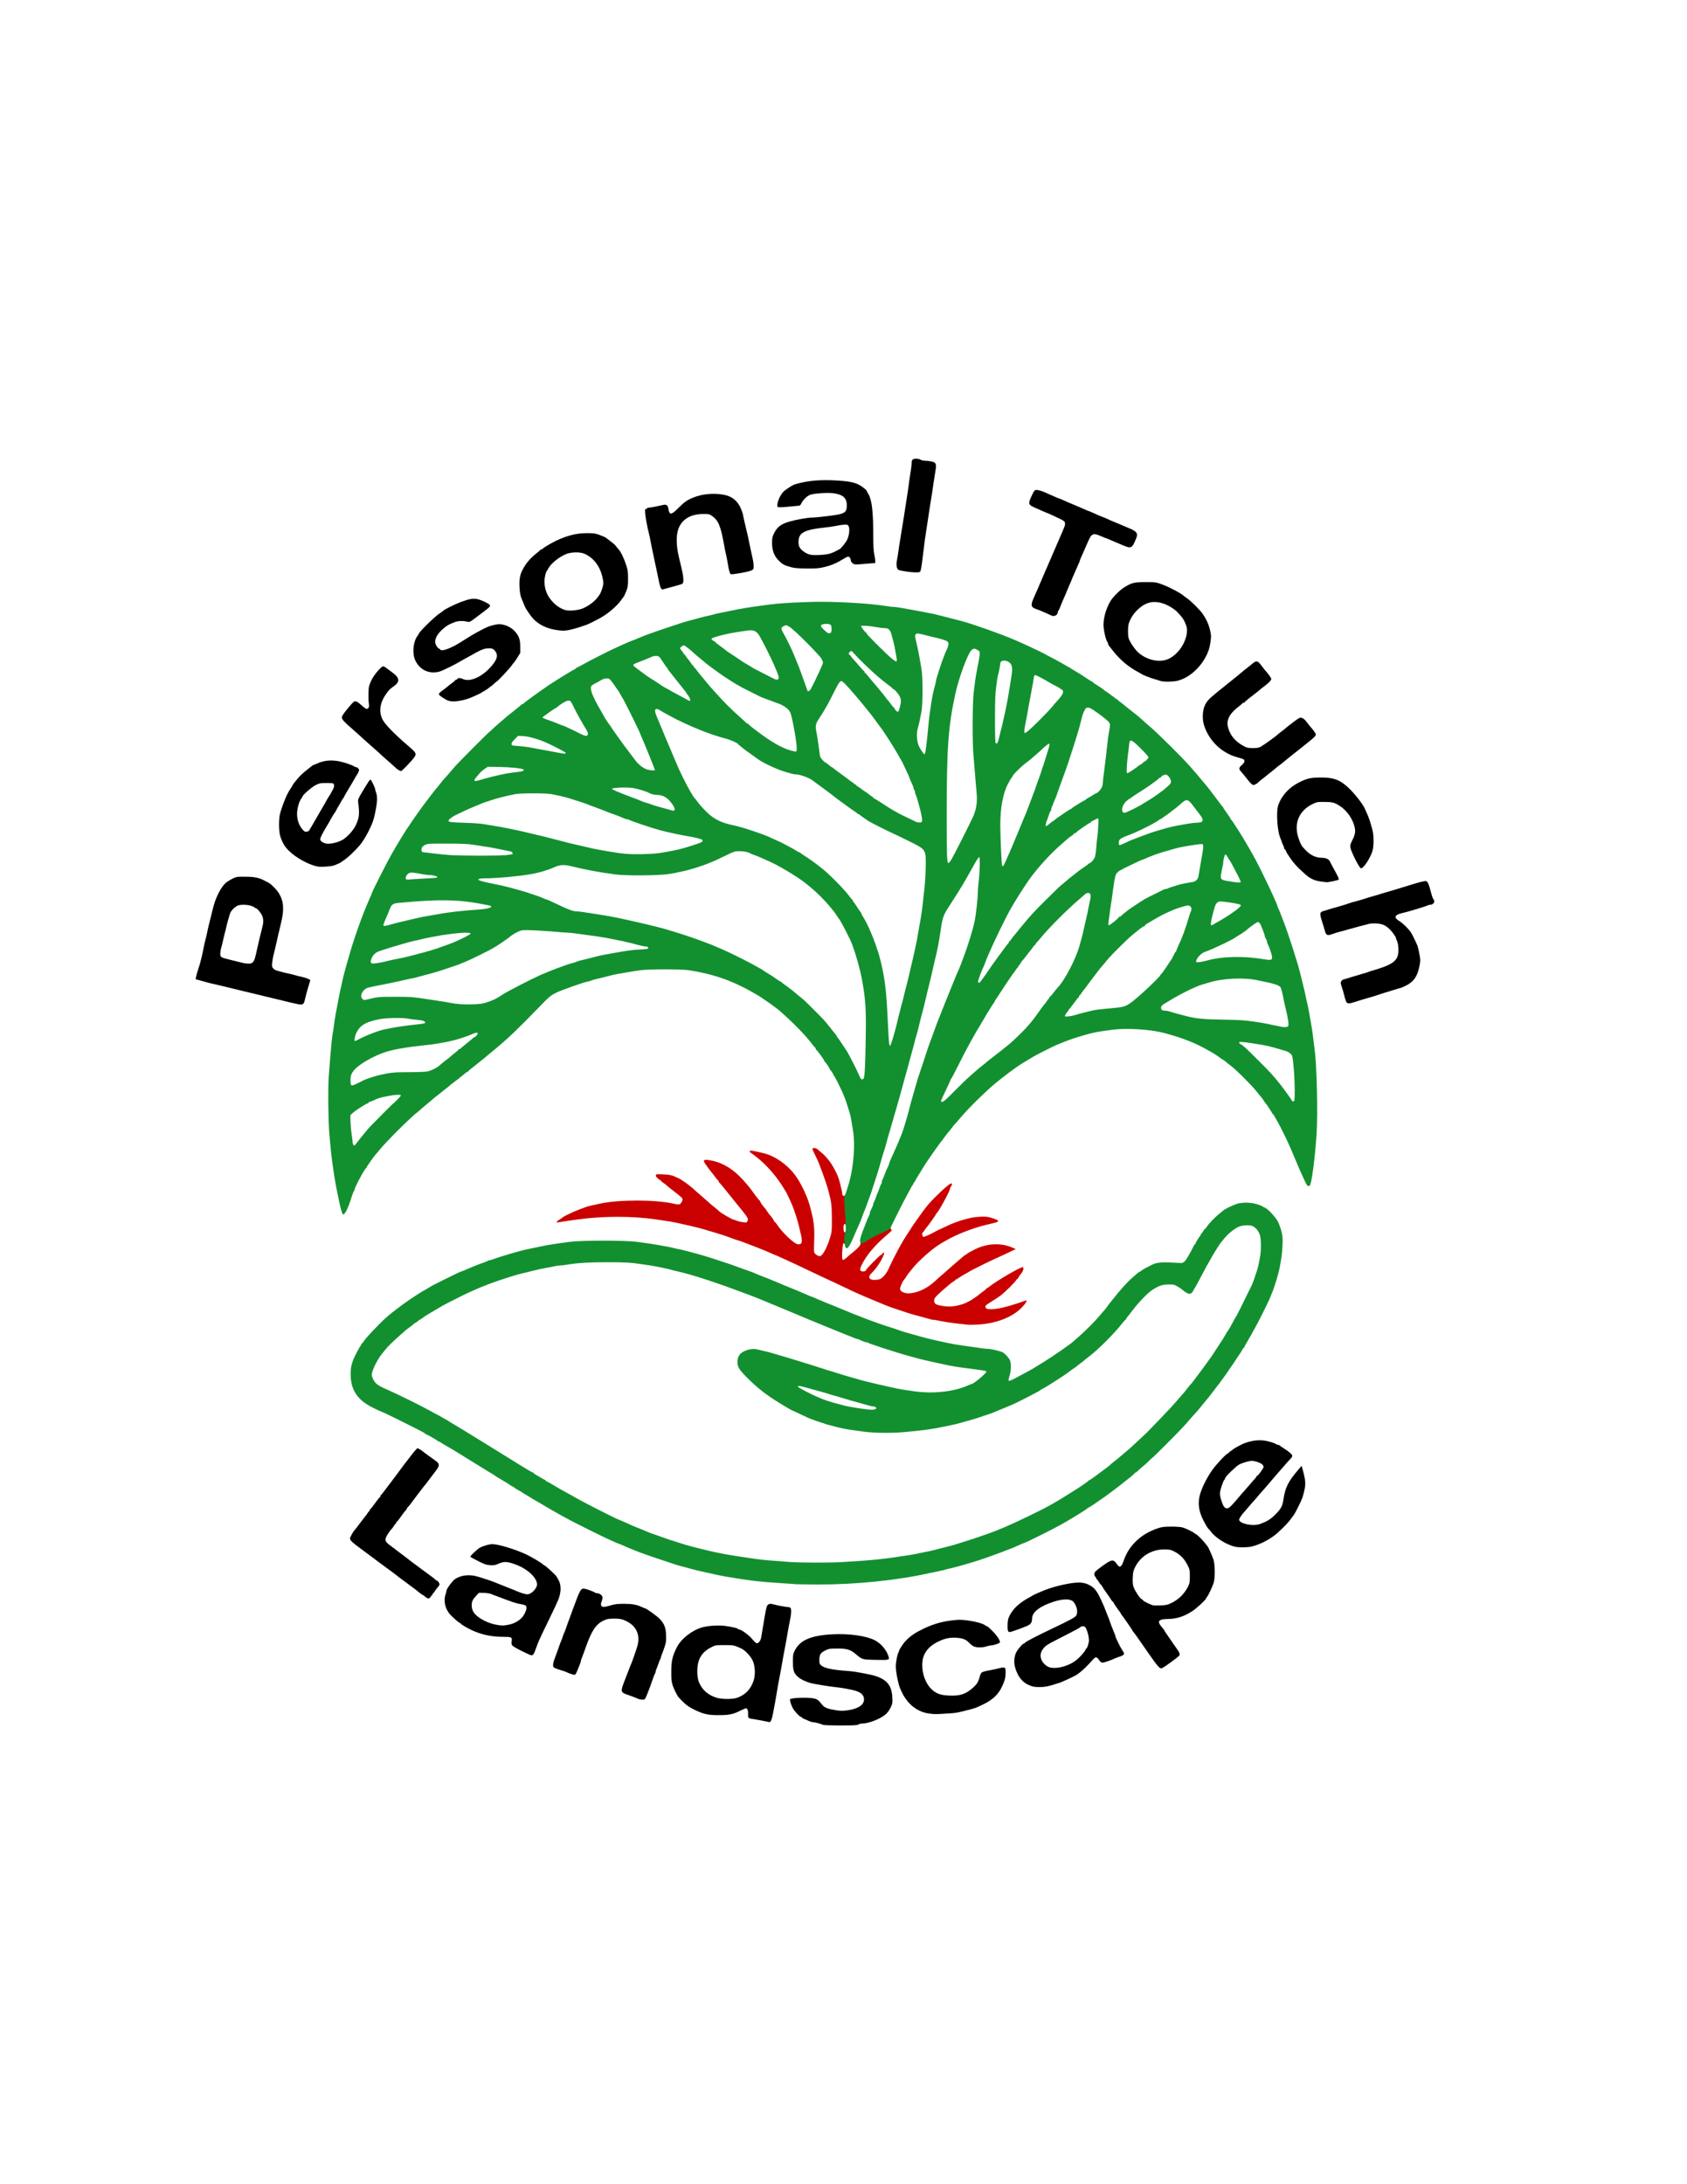 <?xml version="1.0" encoding="utf-8"?>
<!DOCTYPE svg PUBLIC "-//W3C//DTD SVG 1.0//EN" "http://www.w3.org/TR/2001/REC-SVG-20010904/DTD/svg10.dtd">
<svg version="1.0" xmlns="http://www.w3.org/2000/svg" width="2550px" height="3300px" viewBox="0 0 2550 3300" preserveAspectRatio="xMidYMid meet">
 <g fill="#000000">
  <path d="M1243.7 2605.9 c-2.1 -1.3 -12.1 -3.9 -14.7 -3.9 -1.1 0 -3.4 -0.6 -5.2 -1.4 -1.8 -0.8 -5.2 -2.3 -7.5 -3.2 -2.4 -1 -4.3 -2.1 -4.3 -2.6 0 -0.4 -0.6 -0.8 -1.3 -0.8 -1.7 0 -8.9 -7.5 -11.9 -12.5 -2.7 -4.3 -5.4 -13.2 -4.5 -14.2 2.3 -2.3 26.8 -3.1 35.9 -1.2 5.4 1.2 6.9 2.4 13.1 10.1 3.1 3.9 8.5 5.9 21.6 7.9 5.8 0.9 9.5 0.9 16.5 -0.1 15.7 -2.2 24.6 -8.2 24.6 -16.4 0 -7.4 -5.6 -11.8 -18 -14.4 -3 -0.6 -8 -1.6 -11 -2.2 -3 -0.6 -9.3 -1.5 -14 -2 -4.7 -0.5 -12.8 -1.6 -18 -2.5 -5.2 -0.9 -11.5 -2 -14 -2.4 -9.2 -1.5 -20.4 -6.3 -25.3 -11 -5.8 -5.3 -7.1 -9.4 -7.2 -22.2 0 -10.8 0.2 -11.9 2.9 -17.3 7.9 -15.5 24.1 -22.6 56.4 -24.4 25.1 -1.4 51 2.2 64.4 8.9 9.9 5 18.7 15.8 21.4 26.3 0.8 3.5 -1.3 3.9 -21.3 3.4 -18.9 -0.4 -19.1 -0.5 -28.5 -8.5 -8.2 -7 -13.6 -8.7 -28.3 -8.6 -11 0 -12.5 0.2 -17.7 2.7 -7.4 3.6 -9.2 6.4 -9.3 14.3 0 5.5 0.3 6.4 2.9 8.6 4.7 4.1 17.3 6.7 39.1 8.2 8.2 0.6 13.7 1.4 30.5 4.7 26.9 5.1 36.9 14.4 37.8 35.4 0.4 8.3 0.2 9.5 -2.4 14.9 -1.5 3.3 -4.6 7.7 -6.8 9.8 -7.4 7.1 -25.9 14.6 -36.2 14.7 -2.2 0 -4.9 0.7 -6 1.5 -1.5 1.2 -6.5 1.4 -26.9 1.4 -15.3 0 -25.7 -0.4 -26.8 -1z"/>
  <path d="M1156.5 2600.5 c-3.3 -0.7 -9.4 -1.8 -13.5 -2.5 -12.8 -1.9 -12.5 -1.8 -12.2 -7.8 0.3 -5.6 -1 -9.2 -3.3 -9.2 -0.7 0 -4.5 1.6 -8.3 3.5 -10.6 5.4 -16.8 6.8 -32.2 6.8 -16.5 0.1 -23.5 -1.4 -37.6 -8.3 -7.7 -3.8 -11.7 -6.6 -17 -11.7 -7.6 -7.5 -8 -8.1 -12.2 -16.8 -4.8 -9.9 -5.7 -14.7 -5.5 -30 0.1 -15.4 1.8 -22.6 8.4 -35.8 6.6 -13 23.5 -26.1 39.1 -30.2 9.4 -2.4 24.4 -3.3 33.8 -2 11.1 1.6 18.8 3.4 19.6 4.6 0.3 0.5 1.2 0.9 2.1 0.9 2.9 0 15.1 9 19.4 14.5 2.4 3 5.3 5.7 6.3 6.1 2.7 0.9 6.3 -3.4 7.1 -8.4 0.3 -2 1.2 -7.3 2 -11.7 0.7 -4.4 2.1 -12.5 3 -18 2.8 -16.9 3.8 -19.9 6.8 -20.9 1.7 -0.6 3.9 -0.6 6.4 0.2 5.9 1.7 19.1 4.2 22.1 4.2 1.6 0 3.3 0.5 4 1.2 1.4 1.4 1.5 6.9 0.3 13.5 -2 10.1 -4.1 21 -5.1 27.3 -0.6 3.6 -1.7 10 -2.5 14.3 -0.8 4.2 -2.2 11.2 -3 15.5 -0.8 4.2 -1.9 10.6 -2.5 14.2 -1.1 6.6 -3 16.6 -5.5 29.5 -0.7 3.9 -1.8 10.4 -2.5 14.5 -0.6 4.1 -1.8 10.7 -2.5 14.5 -0.7 3.9 -2.1 11.3 -3.1 16.5 -1.5 8.4 -3.5 13.2 -5.3 12.9 -0.3 0 -3.3 -0.7 -6.6 -1.4z m-42.9 -35.2 c12.8 -4.3 21 -12.7 25.5 -26.1 3 -9.1 2.4 -22.4 -1.5 -30.5 -3 -6.5 -11.3 -15.3 -16.6 -17.8 -11.1 -5.2 -12 -5.4 -26 -5.4 -13.3 0 -13.6 0.1 -20 3.3 -14.6 7.5 -21 18.4 -21 36.2 0 10.4 1.6 16.5 6.2 23.5 5.2 8.1 13.9 14.1 24 16.8 7.7 2.1 23.3 2.1 29.4 0z"/>
  <path d="M1404.5 2588.9 c-17.8 -2.3 -32.7 -14 -41.5 -32.6 -1.8 -3.7 -3.7 -8.4 -4.2 -10.3 -2.7 -10.3 -4.7 -22.2 -4.8 -27.9 0 -6.4 2.2 -17.9 4 -21.3 0.6 -1 1 -2.3 1 -2.9 0 -0.6 2.1 -4.2 4.7 -8.1 5.5 -8.2 13.7 -15.3 24.3 -21 18.1 -9.8 33.3 -14.7 52.5 -16.8 9.3 -1 12.8 -1 22.5 0.3 11.9 1.6 23.3 4.8 26.1 7.3 0.8 0.8 2.1 1.4 2.7 1.4 0.6 0 3.5 2.4 6.4 5.3 8.8 8.4 14.5 17.1 13 19.4 -0.9 1.4 -10 4.3 -13.3 4.3 -1.4 0 -4.6 0.7 -6.9 1.5 -5.7 2 -15.3 1.9 -19.3 -0.1 -1.8 -0.9 -4.8 -3.3 -6.7 -5.3 -4.7 -4.9 -9.1 -6.8 -18.1 -7.6 -10.3 -0.9 -18.7 0.8 -28.7 5.7 -16.5 8.2 -24.2 19.4 -24.2 35.2 0 14.2 5.2 27.9 13.6 36.3 7.6 7.3 13.9 9.6 28.2 10.1 15.2 0.5 23.4 -2.1 33.5 -10.7 6.9 -5.8 9.3 -9.4 11.2 -16.6 0.8 -3.3 2.3 -6.7 3.4 -7.6 1 -0.8 5.2 -2.1 9.2 -2.8 4.1 -0.7 9.9 -1.9 12.9 -2.6 13.8 -3.5 14 -3.4 14 5.2 0 8.1 -1.2 12.7 -5.8 22.3 -5.2 10.9 -13.7 19 -26.7 25.4 -11.3 5.5 -12.4 5.9 -18 7.5 -21.2 5.7 -24.2 6.3 -39.5 7.1 -16.6 1 -17.4 1 -25.5 -0.1z"/>
  <path d="M965 2566.8 c-3.9 -1.7 -9.1 -3.7 -14 -5.4 -13.8 -4.7 -13.8 -4.5 -5.5 -25.7 2 -5 4.1 -10.5 4.7 -12.2 1.1 -3.1 2.6 -6.7 4.8 -12 0.7 -1.6 2.1 -5.5 3.1 -8.5 1 -3 3 -8.9 4.4 -13 6.7 -19.7 -0.5 -35.1 -20 -42.6 -3.7 -1.4 -7.5 -1.9 -14.5 -1.9 -8.2 0.1 -10.3 0.5 -15.4 2.8 -11.6 5.4 -18.1 15 -27.1 40.2 -2.5 7.2 -5.2 14.5 -6 16.3 -0.8 1.8 -1.5 3.9 -1.5 4.7 0 0.8 -0.6 2.9 -1.4 4.7 -0.8 1.8 -2.4 5.9 -3.6 9 -1.2 3.2 -2.8 6.2 -3.5 6.8 -1.2 1 -6.6 -0.5 -14 -4 -1.1 -0.5 -4.2 -1.6 -7 -2.4 -2.7 -0.8 -6.7 -2.1 -8.7 -3 -3.3 -1.4 -3.8 -2.1 -3.8 -4.9 0 -1.8 0.9 -5.7 2 -8.7 3.7 -9.9 7.2 -19.5 8 -22.1 0.4 -1.4 1.2 -3.4 1.8 -4.5 0.5 -1 1.8 -4.4 2.7 -7.4 1 -3 2.1 -5.9 2.5 -6.5 0.4 -0.5 1 -1.9 1.3 -3 0.6 -2 2.1 -6.3 12.1 -33.5 10.7 -29 11.6 -30.6 17.6 -29.6 3.5 0.6 14.5 4.7 15.7 6 0.3 0.3 1.5 0.6 2.5 0.6 3.3 0 7.7 2.9 8.4 5.5 0.3 1.3 -0.1 4.4 -1.1 6.8 -1.4 3.6 -1.5 4.9 -0.5 6.7 1.4 2.6 4.3 2.4 15.5 -0.9 5.3 -1.5 9.8 -2 18.5 -2 12.3 0 19.8 1.3 26.9 4.8 2.5 1.1 4.8 2.1 5.3 2.1 1.7 0 18.6 12.2 22.1 16 6.9 7.3 9.1 13.2 9.5 24.4 0.3 8.6 0.1 10.9 -2.3 18 -1.5 4.4 -3.3 9.5 -4.1 11.3 -0.8 1.7 -1.4 3.7 -1.4 4.5 0 0.8 -0.4 1.8 -0.9 2.4 -0.4 0.5 -1.6 3.4 -2.6 6.4 -1 3 -2.4 6.7 -3.1 8.2 -0.8 1.4 -1.4 3.5 -1.4 4.5 0 1 -0.4 2.3 -0.9 2.9 -0.5 0.5 -1.8 3.6 -2.9 6.9 -5.1 14.6 -6.5 18.4 -9.4 25.3 -3 7.1 -3.1 7.2 -6.7 7.1 -2 0 -4.7 -0.5 -6.1 -1.1z"/>
  <path d="M1556.1 2546.3 c-10.5 -4.2 -17.4 -12.7 -21.6 -26.6 -2.2 -7.4 -1.7 -16.5 1.4 -22.9 2.3 -4.9 10.1 -13.8 12 -13.8 0.6 0 1.1 -0.3 1.1 -0.7 0 -1.3 16.5 -9.9 44.5 -23.2 21.7 -10.3 30.7 -15.1 32.7 -17.5 3.7 -4.5 2 -14.9 -3.6 -21.4 -5 -5.7 -19.3 -4.8 -37.6 2.5 -16.9 6.8 -25 14.3 -25 23.3 0 5.4 -2.3 8.4 -7.9 10.7 -2 0.7 -4.5 1.8 -5.6 2.3 -1.1 0.4 -4 1.5 -6.5 2.4 -2.5 0.8 -6.5 2.2 -8.9 3.1 -7.2 2.6 -8.1 1.7 -8.1 -7.7 0 -9.4 1.1 -13.2 5.8 -20.5 5.4 -8.5 14.6 -16.1 27.9 -23.3 2.1 -1.2 4.5 -2.5 5.3 -3 1.6 -1 9.8 -4.6 16.5 -7.3 15.5 -6.2 39.9 -11.7 52 -11.7 7.9 0 13.9 1.9 20.3 6.4 4.9 3.4 8.5 8.8 13.7 20.1 3.8 8.2 4 8.8 7 16.5 1 2.5 2.3 5.9 3 7.5 0.7 1.7 2 5 2.8 7.5 0.8 2.5 2.1 5.9 2.7 7.5 0.7 1.7 1.6 3.9 2 5 0.4 1.1 1.5 3.7 2.4 5.8 0.9 2.1 1.6 4.2 1.6 4.8 0 1.7 8.2 18.2 10.6 21.5 4 5.2 3.2 6.9 -4.1 9.3 -2.2 0.7 -5.3 1.9 -7 2.6 -6.8 3.2 -16.5 6.5 -18.9 6.5 -1.7 0 -3.2 -1 -4.7 -3.2 -4.3 -6.2 -5.8 -6.2 -10.7 -0.5 -6.1 7 -15.5 16.2 -19.2 18.7 -1.9 1.3 -3.7 2.7 -4 3 -0.9 1.1 -21.3 10.7 -26 12.3 -17 5.6 -22 6.6 -31.5 6.6 -6.3 0 -9.3 -0.5 -14.4 -2.6z m52.2 -28.7 c8.9 -2.9 13.5 -5.3 19.6 -10.2 5 -4.1 13.1 -13.5 13.1 -15.3 0 -0.6 0.4 -1.1 0.9 -1.1 1.3 0 4.1 -8.7 4.1 -12.6 0 -4.9 -2 -13.4 -4.1 -17.6 -1.6 -3 -2.5 -3.8 -4.7 -3.8 -1.5 0 -3.3 0.5 -3.8 1 -1.6 1.6 -6.3 4.2 -25.4 13.9 -26.3 13.3 -27.6 14.1 -32.1 20.4 -6.2 8.6 -2.4 20.2 8.6 26 4.6 2.5 15.1 2.1 23.8 -0.7z"/>
  <path d="M1750.4 2517.3 c-2 -2.1 -7.7 -9.7 -12.7 -17 -5.1 -7.3 -12.6 -18.1 -16.7 -24 -4.1 -5.9 -7.8 -10.9 -8.2 -11.1 -0.5 -0.2 -0.8 -0.8 -0.8 -1.3 0 -0.7 -14.1 -21.2 -17 -24.6 -0.5 -0.7 -1 -1.5 -1 -1.8 0 -0.3 -0.5 -1.1 -1 -1.8 -3.2 -3.8 -10 -13.9 -10 -14.7 0 -0.6 -0.4 -1 -0.8 -1 -0.5 0 -1.8 -1.7 -3.1 -3.7 -1.2 -2.1 -4.2 -6.5 -6.7 -9.8 -2.4 -3.3 -5.2 -7.5 -6.1 -9.2 -0.9 -1.8 -2 -3.3 -2.4 -3.3 -0.4 0 -1.8 -1.8 -3 -4 -1.3 -2.2 -2.6 -4 -3.1 -4 -0.4 0 -0.8 -0.6 -0.8 -1.4 0 -0.7 -0.7 -1.9 -1.6 -2.6 -0.9 -0.8 -1.4 -2.5 -1.2 -4.4 0.3 -2.5 1.9 -4.1 10.3 -10.3 16 -11.7 18.2 -12.1 23.7 -4.2 1.5 2.1 3.4 3.9 4.1 3.9 2 0 4.3 -3 5.7 -7.5 7.5 -23.9 26.3 -42 52.5 -50.6 5.8 -2 9.2 -2.3 20 -2.4 8.3 0 14.6 0.5 17.5 1.4 5.2 1.6 15.9 6.8 17.8 8.8 0.7 0.7 1.7 1.3 2.1 1.3 1.1 0 10.5 9.2 13.6 13.5 1.7 2.2 3.2 4.2 3.6 4.5 1.4 1.3 8.2 16.6 9.5 21.7 2 7.6 2.1 26.3 0.1 33 -1.8 6.2 -8.3 20 -10.2 22 -0.8 0.8 -1.5 1.8 -1.5 2.3 0 1.8 -13.9 14.7 -20.6 19.1 -12.5 8.2 -24.1 11.9 -37.6 12 -13.2 0.1 -16 3.3 -9.8 10.8 4.6 5.4 5 6 5 6.5 0 0.3 2.3 3.8 5.1 7.8 2.7 4 5.8 8.4 6.7 9.8 0.9 1.4 3.8 5.4 6.3 9 4.5 6.2 5.3 8 5 10.7 -0.1 1.4 -23.7 18.8 -26.9 19.7 -1.8 0.6 -3 0 -5.8 -3.1z m19.2 -94.9 c12 -5.6 20.7 -14.2 26.5 -25.9 2.1 -4.3 2.4 -6.4 2.4 -15 0 -8.6 -0.3 -10.7 -2.5 -15 -5.5 -11.3 -11.7 -17.8 -21.8 -22.8 -4.7 -2.4 -6.6 -2.7 -14.8 -2.7 -18.8 0 -35.6 10.3 -43.6 26.7 -2.9 5.9 -3.3 8 -3.6 16.1 -0.3 7.2 0 10.5 1.3 14 2.4 6.4 9.3 16.8 12.2 18.3 1.2 0.7 2.3 1.6 2.3 2 0 1 11.7 6.6 15 7.3 1.4 0.2 6.6 0.3 11.6 0.1 7.4 -0.3 10.3 -0.8 15 -3.1z"/>
  <path d="M788.7 2494.5 c-7.1 -3.5 -13.6 -7.3 -14.4 -8.5 -1.1 -1.5 -1.3 -3.4 -0.9 -6.2 1 -6.3 0.1 -6.8 -13.4 -6.8 -14.6 0 -28.8 -2.6 -41.4 -7.7 -8.5 -3.3 -21.7 -10.7 -22.4 -12.5 -0.2 -0.4 -0.7 -0.8 -1.2 -0.8 -1 0 -7.7 -5.8 -13.5 -11.6 -8.3 -8.3 -11.5 -20.9 -8.1 -31.3 0.9 -2.8 1.6 -5.5 1.6 -6.2 0 -2.4 9.1 -14.7 12.7 -17.1 5.8 -3.8 12.9 -5.8 20.6 -5.8 7 0 10.7 0.8 26.8 6.1 8.1 2.7 10.1 3.4 17.4 6.4 1.7 0.7 7.7 3.1 13.5 5.4 11.1 4.4 12.4 4.9 18 7.3 1.9 0.8 5.8 2.1 8.6 2.8 4.6 1.2 5.6 1.1 8.7 -0.4 4.4 -2 9.5 -8.1 10.3 -12.1 1.8 -10 -12.9 -24.6 -32.1 -31.7 -12.6 -4.7 -17.9 -5 -26.1 -1.2 -4.8 2.2 -6.8 2.5 -12.3 2.2 -5.6 -0.3 -8.4 -1.3 -18.3 -6.2 -6.5 -3.2 -11.8 -6.2 -11.8 -6.7 0 -1.6 11 -11.9 14.8 -13.8 5.3 -2.7 14 -5.1 18.4 -5.1 9.2 0 35.1 7.9 51.6 15.7 7.9 3.7 22.5 12.5 25 14.9 0.7 0.8 1.6 1.4 2 1.4 1.4 0 17.5 14.9 18.6 17.1 0.3 0.8 1.5 2.8 2.5 4.5 3 4.9 4.2 12.4 3 19.1 -1.5 9 -2.3 10.7 -17.1 41.3 -14.6 30 -16.2 33.6 -19.3 42.5 -3.3 9.6 -4.5 11.5 -7.5 11.4 -0.8 0 -7.3 -2.9 -14.3 -6.4z m-19.4 -39.9 c7 -1.5 13 -4.5 18.3 -9.3 4.2 -3.7 8.6 -12.6 8.2 -16.6 -0.3 -3.3 -1.2 -3.8 -11.3 -5.6 -4.7 -0.9 -12.2 -3.4 -24 -7.9 -2.7 -1.1 -7.2 -2.8 -10 -3.8 -2.7 -0.9 -6.6 -2.4 -8.5 -3.2 -2 -0.9 -6.7 -1.6 -10.8 -1.6 l-7.3 -0.1 -4.2 4.5 c-5.2 5.5 -6.7 8.8 -6.7 14.4 0 8.1 4 14.1 13.4 20 7.1 4.5 14.7 7.5 22.5 9.1 8.8 1.8 12.3 1.8 20.4 0.1z"/>
  <path d="M642.8 2412.5 c-1.5 -1.4 -3 -2.5 -3.4 -2.5 -0.6 0 -8.3 -5.7 -9.4 -7 -0.3 -0.3 -2.1 -1.7 -4 -3 -1.9 -1.4 -4.2 -3 -5 -3.7 -0.8 -0.7 -5.5 -4.2 -10.5 -7.8 -4.9 -3.6 -9.9 -7.3 -11 -8.3 -1.1 -1 -8.7 -6.7 -17 -12.7 -8.2 -6 -15.2 -11.1 -15.5 -11.5 -0.3 -0.3 -2.1 -1.7 -4 -3 -1.9 -1.4 -4.2 -3 -5 -3.7 -0.8 -0.7 -6.2 -4.7 -12 -8.9 -13.1 -9.6 -17 -13.2 -17 -15.9 0 -1.8 5.1 -11.1 6.9 -12.5 0.4 -0.3 4 -5 8.1 -10.5 4.1 -5.5 8 -10.6 8.7 -11.3 0.7 -0.7 2 -2.6 3 -4.2 0.9 -1.7 2.1 -3 2.5 -3 0.4 0 0.8 -0.7 0.8 -1.5 0 -0.8 0.4 -1.5 0.8 -1.5 0.4 0 3.7 -4 7.2 -9 3.5 -4.9 6.8 -9 7.2 -9 0.4 0 0.8 -0.6 0.8 -1.4 0 -0.8 0.4 -1.6 0.8 -1.8 0.5 -0.1 4.2 -4.8 8.2 -10.3 4.1 -5.5 7.7 -10.2 8 -10.5 0.3 -0.3 1.7 -2.1 3 -4 1.3 -1.9 2.7 -3.7 3 -4 0.3 -0.3 3.8 -5 7.8 -10.5 4 -5.5 8.1 -10.9 9.1 -12 0.9 -1.1 3.6 -4.5 5.8 -7.5 2.2 -3 5.4 -7 7.1 -8.8 l3.1 -3.3 3.3 1.7 c1.8 0.9 3.5 2 3.8 2.4 0.3 0.3 4.3 3.4 9 6.8 4.7 3.3 9.9 7.1 11.7 8.4 6.1 4.5 6.1 7.3 0.1 14.9 -1.5 1.9 -5.7 7.5 -9.4 12.4 -3.6 5 -6.9 9.2 -7.3 9.5 -0.4 0.3 -2.7 3.2 -5.1 6.5 -2.4 3.3 -4.6 6.2 -5 6.5 -0.3 0.3 -1.7 2.1 -3 4 -1.3 1.9 -2.7 3.7 -3 4 -0.3 0.3 -2.5 3.2 -4.9 6.5 -2.5 3.3 -4.8 6.2 -5.3 6.3 -0.4 0.2 -0.8 0.8 -0.8 1.3 0 0.8 -0.6 1.7 -5.2 7 -0.9 1.1 -3.3 4.5 -5.4 7.5 -2 3 -4.1 5.4 -4.6 5.4 -0.4 0 -0.8 0.7 -0.8 1.5 0 0.8 -0.4 1.5 -0.8 1.5 -0.4 0 -1.6 1.3 -2.5 3 -1 1.6 -2.3 3.5 -3 4.2 -4.5 4.6 -9.9 13.3 -10 16.2 -0.1 3.7 1.3 5.4 9.9 11.7 3.3 2.3 6.1 4.5 6.4 4.9 0.3 0.3 2.1 1.7 4 3 1.9 1.3 3.7 2.7 4 3 0.3 0.3 3.2 2.5 6.5 4.9 3.3 2.5 6.2 4.7 6.5 5.1 0.3 0.3 2.1 1.7 4 3 1.9 1.4 4.2 3 5 3.7 0.8 0.6 4.4 3.3 8 5.9 16.8 12.3 21.5 15.9 21.8 16.6 0.2 0.5 0.9 0.8 1.6 0.8 0.6 0 1.9 1.3 2.8 2.8 1.6 2.7 1.6 3 0.1 5.3 -1 1.3 -2.3 3 -3 3.7 -0.7 0.7 -2 2.6 -3 4.2 -0.9 1.7 -2.1 3 -2.5 3 -0.4 0 -0.8 0.7 -0.8 1.5 0 0.8 -0.4 1.5 -0.8 1.5 -0.5 0 -1.5 1.1 -2.2 2.5 -0.8 1.4 -2.2 2.5 -3.4 2.5 -1.2 0 -3.3 -1.1 -4.8 -2.5z"/>
  <path d="M1866.5 2336.8 c-12.5 -3 -28.6 -13 -35.6 -22 -1.8 -2.4 -3.7 -4.6 -4.2 -4.9 -1.2 -0.9 -4.9 -7.2 -8.5 -14.4 -6.9 -14.3 -8 -26.4 -3.6 -40 3.5 -10.8 11.1 -25.4 18.6 -35.6 6.3 -8.6 20.8 -23.9 22.7 -23.9 0.6 0 1.1 -0.3 1.1 -0.7 0 -0.5 1.7 -1.9 3.8 -3.3 2 -1.4 3.9 -2.7 4.2 -3.1 0.3 -0.3 3.9 -2.4 8.2 -4.7 12.8 -7.1 28.5 -9.8 40.8 -7.2 6.9 1.5 12.3 3.2 14.5 4.7 1.1 0.7 2.7 1.3 3.6 1.3 1 0 1.9 0.4 2.1 0.8 0.2 0.4 3 2.4 6.3 4.4 3.3 2 7.7 5.2 9.8 7.2 4.4 4 4.3 4.5 -2 11.2 -2.1 2.2 -6.3 6.9 -9.3 10.5 -3 3.5 -6.1 7.1 -7 8 -0.8 0.9 -2.6 2.9 -3.9 4.5 -1.4 1.6 -4.8 5.6 -7.6 8.9 -2.9 3.3 -6.3 7.3 -7.6 8.9 -1.3 1.6 -3.1 3.6 -4 4.5 -0.9 0.9 -4.1 4.5 -7 8.1 -3 3.6 -6.3 7.4 -7.4 8.5 -1.1 1.1 -4.3 4.7 -7 8 -2.8 3.3 -5.8 6.9 -6.9 8 -3.7 4 -7.6 9.8 -7.6 11.4 0 6.2 20.8 10.5 31.8 6.6 9.4 -3.4 15.7 -7.1 21.6 -13 10 -9.8 12 -13.4 13.6 -24.2 2.6 -17.7 7.3 -27.1 22.4 -44.7 l5 -5.9 0.9 2.9 c5.3 18.5 5.8 24.5 2.8 36.4 -2.4 9.5 -2.5 9.7 -7.7 20.5 -4.5 9.2 -8.1 15.6 -9.3 16.5 -0.3 0.3 -1.4 1.7 -2.3 3.1 -3 4.7 -12.4 14.5 -21.3 22.4 -10.3 9 -25.4 16.9 -38.5 20.1 -6.3 1.5 -19.6 1.7 -25.5 0.2z m-6 -61.2 c2 -1.9 6.1 -6.6 9.3 -10.3 7.4 -8.8 10.2 -12.1 12.7 -14.7 1.1 -1.2 4.2 -4.8 7 -8.1 2.7 -3.3 6 -7 7.2 -8.2 1.3 -1.2 2.3 -2.7 2.3 -3.3 0 -0.5 0.4 -1 0.9 -1 1.6 0 10.1 -11.7 10.1 -13.7 0 -3.2 -4.2 -6.1 -11.1 -8 -6.2 -1.6 -6.9 -1.6 -13.9 0.1 -4 1 -9.4 2.9 -11.9 4.3 -4.8 2.6 -21.1 18.4 -21.1 20.5 0 0.6 -0.6 1.9 -1.4 2.7 -2.2 2.6 -6.6 16.1 -6.6 20.5 0 3.8 1.8 10.6 4.3 16.6 3 6.9 6.9 7.8 12.2 2.6z"/>
  <path d="M451 1517.3 c-2.7 -0.4 -19.8 -4.4 -29 -6.8 -3 -0.7 -7.7 -1.9 -10.5 -2.5 -2.7 -0.6 -7.6 -1.8 -10.7 -2.6 -3.2 -0.8 -8.4 -2 -11.5 -2.8 -3.2 -0.8 -8 -2 -10.8 -2.6 -2.7 -0.6 -7.5 -1.8 -10.5 -2.5 -3 -0.8 -10.4 -2.6 -16.5 -4 -6 -1.4 -13.5 -3.2 -16.5 -4 -3 -0.8 -8 -1.9 -11 -2.6 -3 -0.6 -7.5 -1.7 -10 -2.4 -2.5 -0.7 -7.6 -2.1 -11.3 -3.1 l-6.9 -1.9 0.5 -3.5 c0.3 -1.9 1.9 -7.5 3.6 -12.5 2.8 -7.8 6.2 -22 9.1 -37.5 0.5 -2.5 1.3 -5.8 1.8 -7.5 0.6 -1.6 1.5 -5.7 2.2 -9 1.1 -5.9 1.6 -7.9 6 -25.5 1.2 -4.7 2.6 -10.1 3 -12 3.6 -15.1 11.3 -30.6 18.6 -37.5 1.8 -1.8 6.4 -4.7 10.1 -6.6 6.7 -3.3 7 -3.4 19.8 -3.3 14.5 0 21.2 1.5 30.5 6.5 0.8 0.5 2.9 1.6 4.7 2.4 4.3 2.3 12 10 15.8 16 7.3 11.8 8.3 24 3.5 44.3 -3.8 15.7 -4.3 17.9 -7.5 32.2 -1.4 6.3 -3.2 13.8 -4 16.5 -0.7 2.8 -1.7 8 -2 11.6 -0.6 6 -0.5 6.8 1.7 9.2 1.3 1.4 3.7 2.9 5.4 3.2 1.6 0.4 4.9 1.3 7.4 2 2.5 0.7 7.2 1.9 10.5 2.5 3.3 0.7 7.8 1.8 10 2.5 2.2 0.7 6.7 1.9 10 2.5 5.7 1.2 12.5 3.9 12.5 5 0 0.2 -1.5 5.4 -3.4 11.5 -1.8 6 -3.9 13.6 -4.5 16.8 -1.7 8.1 -3 9.2 -10.1 8z m-68.6 -63.8 c2.3 -2.5 3.1 -5.1 7.1 -23.5 1.8 -8.2 3.6 -15.6 6.5 -27 2.3 -8.7 2.5 -12.7 0.8 -18.2 -1.3 -4.3 -8.2 -12.8 -10.4 -12.8 -0.8 0 -1.4 -0.3 -1.4 -0.8 0 -0.4 -2.2 -1.5 -4.9 -2.5 -6.5 -2.3 -18.2 -2.3 -21.9 0 -4.4 2.7 -8.2 6.6 -9.8 9.8 -1.3 2.7 -6 19.5 -7.1 25.5 -0.3 1.4 -1.1 4.5 -1.8 7 -0.7 2.5 -1.8 7.2 -2.5 10.5 -0.7 3.3 -1.8 8 -2.6 10.4 -0.8 2.5 -1.4 6.5 -1.4 9 0 5.6 0.1 5.6 18.5 10.1 7.2 1.7 14.4 3.5 16 3.9 1.7 0.5 5.2 0.9 7.8 1 3.9 0.1 5.2 -0.4 7.1 -2.4z"/>
  <path d="M2034.6 1512.8 c-0.8 -1.8 -2.1 -6.2 -3 -9.8 -0.8 -3.6 -2.4 -9.2 -3.6 -12.4 -1.8 -5.3 -1.8 -6.2 -0.6 -8.1 0.8 -1.3 2.5 -2.5 3.8 -2.8 1.3 -0.3 6.8 -1.9 12.3 -3.7 5.5 -1.7 12.5 -3.7 15.5 -4.6 3 -0.8 7.1 -2 9 -2.8 1.9 -0.7 6 -2.1 9 -2.9 23.8 -7 32.4 -12.1 35.6 -21.2 2.2 -6.5 1.4 -19.1 -1.7 -24.7 -0.5 -1 -0.9 -2.2 -0.9 -2.7 0 -1.7 -5.9 -9.9 -9.8 -13.5 -6 -5.7 -10.8 -7.8 -19.2 -8.3 -4.1 -0.3 -9.3 0 -11.5 0.5 -6.3 1.5 -26.4 6.9 -32.5 8.7 -3 0.9 -7.1 2 -9 2.5 -6 1.5 -10.3 2.8 -14.9 4.5 -6.3 2.3 -8.5 1.5 -10 -3.7 -0.7 -2.4 -2.8 -9.3 -4.7 -15.5 -4.1 -13 -3.8 -14.2 3.5 -16.3 2.5 -0.7 8 -2.3 12.1 -3.6 4.1 -1.2 10.2 -3 13.5 -3.9 3.3 -0.9 7.6 -2.3 9.5 -3 1.9 -0.7 5.3 -1.8 7.5 -2.4 12.3 -3.3 16.3 -4.5 19.5 -5.6 1.9 -0.7 5.5 -1.8 8 -2.5 4.5 -1.2 11.1 -3.2 18.5 -5.5 2.2 -0.7 6 -1.8 8.5 -2.5 2.5 -0.7 6.3 -1.8 8.5 -2.5 2.2 -0.7 7.4 -2.3 11.5 -3.5 4.1 -1.2 10 -3 13 -4 11.3 -3.6 21.8 -6.2 23.4 -5.8 2.3 0.4 4 3.8 6.2 11.8 3 11.4 4.6 16 5.5 16 0.5 0 0.9 1.3 0.9 2.8 0 2.9 -3 5.2 -6.5 5.2 -0.8 0 -2.9 0.6 -4.7 1.4 -1.8 0.8 -7.3 2.6 -12.3 4.1 -4.9 1.4 -11 3.2 -13.5 4 -2.5 0.8 -7.8 2.1 -11.8 3.1 -11.5 2.7 -12.8 6.8 -3.8 12.1 4.5 2.8 11.7 9.6 16.6 15.9 1.7 2.1 9.2 17.3 10.8 21.9 0.6 1.7 1.8 7.2 2.8 12.3 1.6 8.7 1.6 9.7 0 17.9 -3.1 15.9 -9.2 24.3 -22 30.2 -3.6 1.7 -7 3.1 -7.5 3.1 -0.6 0 -5 1.3 -9.8 2.8 -4.9 1.6 -10.8 3.4 -13.3 4.1 -2.5 0.7 -6.1 1.9 -8 2.6 -4 1.4 -11.4 3.7 -18 5.5 -5 1.4 -10.4 3 -19.7 6 -9 2.9 -11 2.7 -12.7 -1.2z"/>
  <path d="M1997.5 1332 c-11.3 -1.5 -18.2 -4.9 -26.6 -13 -1.4 -1.4 -4.1 -3.9 -6 -5.6 -5.2 -4.8 -10.1 -10.4 -13.9 -15.9 -5 -7.1 -5.9 -8.7 -7.1 -11.7 -0.6 -1.6 -1.5 -2.8 -2 -2.8 -0.5 0 -0.9 -0.7 -0.9 -1.5 0 -0.8 -0.4 -2.3 -0.9 -3.3 -0.5 -0.9 -1.6 -3.5 -2.4 -5.7 -0.8 -2.2 -2.2 -5.8 -3 -8 -4.2 -11 -5.7 -38.4 -2.7 -47.5 4.9 -14.7 16.3 -27.3 31.6 -34.9 12.4 -6.2 17.8 -7.4 32.9 -7.4 20.3 -0.1 29.9 3.8 43.6 17.3 9 8.9 19.9 23 22.8 29.5 0.5 1.1 2 4.5 3.4 7.6 2.7 5.8 5.4 13.9 8.2 24.8 2.4 9.2 2.2 25.9 -0.3 33.1 -4.1 11.6 -14 25.9 -17.2 24.8 -2.7 -0.9 -15.1 -25.7 -15.8 -31.5 -0.4 -3.4 0.2 -5.5 2.7 -10.4 4.3 -8.3 5.2 -13.2 3.9 -19.4 -2.6 -12.5 -11.2 -25.1 -21.8 -32.3 -8.6 -5.7 -11.5 -6.5 -24 -6.6 -11.2 0 -11.7 0.1 -18.4 3.4 -20.1 10 -28.1 29.1 -21.1 50.5 3.5 10.6 4.9 13 12.2 20.1 6.9 6.9 14.8 10.4 23.5 10.4 5.7 0 10.5 2.1 11.9 5.3 0.5 1.2 3.2 6.3 5.9 11.2 6.7 12 8.3 15.6 7.3 16.6 -1 0.9 -15.4 4 -18 3.8 -1 -0.1 -4.5 -0.5 -7.8 -0.9z"/>
  <path d="M481.5 1309.4 c-13.2 -1.9 -33.9 -13 -45.3 -24.4 -5.7 -5.6 -9.5 -12.1 -12.4 -21 -2.6 -7.7 -2.7 -27.2 -0.3 -35.5 4.4 -15 10.2 -28.8 15 -36 1.4 -1.9 3.1 -4.8 3.9 -6.3 0.8 -1.5 2.3 -3.6 3.3 -4.7 1 -1.1 3.5 -4.1 5.6 -6.7 2 -2.5 7.2 -7.4 11.5 -10.7 4.2 -3.4 8.2 -6.6 8.9 -7.1 0.7 -0.6 1.4 -1 1.7 -1 0.3 0 2.9 -1.1 5.8 -2.4 10.6 -4.8 21.3 -5.8 34.3 -3.2 7.4 1.5 20.3 6 21.9 7.6 0.6 0.6 1.7 1 2.6 1 0.9 0 2.5 0.9 3.5 2 1.6 1.7 1.6 2.3 0.4 5.2 -0.7 1.8 -1.6 3.5 -1.9 3.8 -0.4 0.3 -2.2 3.2 -4 6.5 -1.8 3.3 -6.2 10.7 -9.7 16.4 -3.4 5.7 -6.3 10.7 -6.3 11.1 0 0.5 -0.6 1.5 -1.3 2.2 -0.7 0.7 -2.1 2.9 -3 4.8 -1 1.9 -2.7 4.9 -3.7 6.5 -1.1 1.7 -2.8 4.6 -3.7 6.5 -1 1.9 -2 3.7 -2.4 4 -0.7 0.7 -6.9 10.9 -6.9 11.5 0 0.2 -2.5 4.5 -5.5 9.4 -6.5 10.8 -9.5 16.9 -9.5 19.2 0 2.7 4.6 5.7 9.8 6.5 5.6 0.8 16 -1.5 23.2 -5.3 7 -3.6 17 -14.5 20.7 -22.3 5.4 -11.6 6 -16.9 3.7 -35 -0.5 -4.3 -0.1 -5.2 7.6 -18 9 -14.8 9.8 -16 11.1 -16 1 0 6.9 12.2 6.9 14.2 0 0.7 0.7 3.1 1.5 5.3 2.6 7.2 1.6 18.5 -3.3 38.5 -2.9 11.5 -13.9 32.5 -22 41.8 -8.1 9.3 -18.4 18.8 -24.7 22.8 -1.6 1 -3.2 2.1 -3.5 2.4 -0.8 0.8 -7.1 3.6 -11 4.8 -3.9 1.3 -17.9 2.2 -22.5 1.6z m-14.9 -53.7 c0.7 -0.9 8.4 -13.8 8.4 -14.1 0 -0.2 4.1 -7.2 9 -15.6 5 -8.4 9 -15.4 9 -15.6 0 -0.2 1.2 -2.3 2.7 -4.7 1.5 -2.3 3.2 -5.1 3.9 -6.2 5.7 -10.3 6.1 -11.5 4.8 -14.9 -0.5 -1.3 -2.4 -1.6 -10.6 -1.6 -9.3 0 -10.6 0.2 -16.7 3.2 -6.2 3.1 -20.1 15.3 -20.1 17.7 0 0.5 -0.6 1.6 -1.3 2.3 -3.3 3.5 -6.7 15.4 -6.7 23.6 0 9.3 3.3 18.1 8.9 24.1 2.6 2.8 3.6 3.2 5.8 2.6 1.6 -0.4 2.9 -0.7 2.9 -0.8z"/>
  <path d="M1891.4 1184.3 c-1.1 -1 -4.7 -5.2 -7.9 -9.3 -3.3 -4.1 -6.7 -8.4 -7.7 -9.4 -3.6 -3.9 -3.3 -5.7 1.1 -9.5 4.2 -3.6 5.3 -6.9 2.9 -8.8 -0.7 -0.6 -4.4 -1.8 -8.3 -2.8 -21.3 -5.5 -39 -20.3 -48.3 -40.5 -4.2 -9 -5.5 -15.9 -5 -25 0.7 -11.3 4.7 -19.1 13.6 -26.5 3.7 -3.1 7.6 -6.4 8.7 -7.3 1.1 -1 4 -3.3 6.5 -5.2 2.5 -1.9 5.4 -4.3 6.5 -5.3 1.1 -1 4.5 -3.7 7.5 -6 3 -2.3 6.6 -5.2 8 -6.4 4.5 -3.8 15.4 -12.8 20 -16.3 2.5 -1.9 4.7 -3.7 5 -4.1 0.3 -0.3 1.6 -1.2 2.9 -1.9 3.2 -1.7 5.7 -0.2 10.4 6.3 2 2.9 5 6.6 6.5 8.2 1.6 1.7 4.1 4.9 5.7 7.3 2.4 3.6 2.6 4.4 1.4 5.9 -2.4 3.1 -4.3 4.8 -8.9 8.4 -4.9 3.7 -7.1 5.4 -10.3 8.3 -1.2 1 -3.8 3 -5.7 4.5 -7.4 5.5 -14.5 11.4 -14.8 12.2 -0.2 0.5 -1 0.9 -1.7 0.9 -0.7 0 -1.5 0.3 -1.7 0.8 -0.1 0.4 -2.3 2.3 -4.8 4.2 -18 13.9 -21.5 24.5 -13.4 40.6 3.9 7.8 10.8 14.4 20.1 19.5 5.1 2.7 6.8 3.1 13.8 3.2 6.2 0 8.9 -0.4 12 -2 3.7 -1.9 24.3 -16.7 25.5 -18.3 0.3 -0.4 2.3 -2 4.5 -3.6 2.2 -1.6 5.1 -3.9 6.5 -5.1 7 -6 19.8 -15.6 21.9 -16.5 3.6 -1.3 7 0.5 11.1 5.9 1.9 2.6 5.9 7.5 8.8 10.9 2.8 3.3 5.2 7 5.2 8.2 0 2.1 -3.5 5.4 -16 15.2 -2.5 1.9 -5.4 4.2 -6.5 5.2 -1.1 0.9 -7.2 5.7 -13.5 10.7 -6.3 5.1 -12.4 10 -13.5 10.9 -1.1 1 -3.8 3.1 -6 4.7 -2.2 1.6 -4.4 3.4 -5 4 -0.5 0.5 -3 2.6 -5.5 4.5 -5.4 4.2 -7.8 6.1 -9.4 7.5 -0.6 0.6 -3.1 2.6 -5.6 4.4 -2.5 1.9 -4.9 4 -5.5 4.6 -1.9 2.1 -5.9 4.5 -7.6 4.5 -0.9 0 -2.5 -0.8 -3.5 -1.7z"/>
  <path d="M602.8 1163.6 c-1.5 -0.8 -3.8 -2.5 -5 -3.8 -1.3 -1.3 -5.7 -5.3 -9.8 -8.8 -7.8 -6.8 -9.4 -8.2 -15.7 -14.1 -2.1 -1.9 -7.6 -6.8 -12.3 -10.9 -4.6 -4 -9.6 -8.5 -11.1 -9.9 -3.6 -3.4 -6.9 -6.4 -15.8 -14.2 -12.8 -11.1 -16.4 -15 -16.4 -18 0 -1.8 2.4 -5.6 8.1 -12.5 4.4 -5.5 9 -10.5 10.1 -11.2 2.7 -1.6 5.7 -0.1 12.5 6.2 2.7 2.5 5.7 4.6 6.7 4.6 3 0 4.2 -2.6 3.5 -7.5 -1.1 -7.1 -0.9 -23.2 0.4 -27.2 2.5 -8.3 7.3 -16.3 14 -23.6 6.4 -7 7 -7.2 12 -3.4 2.4 1.7 6.6 4.9 9.3 6.9 11 8.1 11.5 14 1.7 20.8 -5.6 4 -6.9 5.2 -10.7 10.5 -9.9 13.6 -12.1 26.9 -6.4 39 3.5 7.3 17.6 22 38.1 39.5 15 12.8 15 12.8 6 23.3 -7 7.9 -14.8 15.7 -15.8 15.7 -0.4 0 -1.9 -0.7 -3.4 -1.4z"/>
  <path d="M677.6 1058.6 c-4.4 -1.6 -13.4 -7.5 -14 -9.2 -0.6 -1.6 0.3 -2.7 7.4 -7.8 3.6 -2.7 6.7 -5.1 7 -5.5 0.3 -0.4 2.6 -2.2 5.3 -4.1 2.6 -1.8 4.7 -3.7 4.7 -4.2 0 -0.4 0.7 -0.8 1.5 -0.8 0.8 0 1.5 -0.4 1.5 -0.9 0 -1.9 5.1 -2.1 8.3 -0.4 10.8 5.7 30.5 -3.3 44.7 -20.6 8.6 -10.5 9.3 -16.8 2.7 -23.4 -1.8 -1.8 -3.4 -2.2 -8.2 -2.2 -6.3 0 -11.6 2.1 -28 11.5 -3.8 2.2 -7.9 4.4 -9 5 -1.1 0.6 -3.6 2 -5.5 3.1 -8.7 5.3 -27.9 14.7 -32.2 15.7 -15.4 3.9 -29.3 -2.7 -36.1 -17.1 -4.8 -10.3 -3.3 -27.9 3.2 -36.7 1.1 -1.6 2.1 -3.1 2.1 -3.4 0 -2.3 23 -25 30.5 -30.1 3.3 -2.2 6.2 -4.3 6.5 -4.7 1.5 -1.9 17.3 -9.8 27 -13.4 11.8 -4.4 17.8 -5.5 24.2 -4.3 6.3 1.3 17.6 6.6 19.2 9.1 1.1 1.8 -0.5 3.5 -10 10.5 -2.9 2.1 -8.6 6.4 -12.8 9.7 -6.5 4.9 -8.1 5.7 -10.4 5.1 -6.9 -1.8 -14.1 -1.7 -19.7 0.4 -9.1 3.4 -13 5.8 -19.4 11.6 -9.9 9.2 -12.7 18 -8 24.9 1.3 2 2.9 3.6 3.6 3.6 0.6 0 1.3 0.5 1.5 1.1 1.3 3.8 15 -0.8 29.9 -10.1 3 -1.9 6.4 -4 7.5 -4.7 1 -0.6 5.5 -3.4 9.9 -6.1 7.2 -4.4 19.7 -11 25 -13.2 4.3 -1.8 13.5 -4 16.7 -4 8.1 0 18 4.3 23.5 10.3 6.7 7.2 8.6 12.6 8.7 23.7 l0 9.5 -4.3 7 c-2.4 3.8 -4.9 7.4 -5.6 8 -0.7 0.5 -1.6 1.7 -2.1 2.6 -2 3.7 -22.6 25.9 -24.1 25.9 -0.2 0 -1.4 1 -2.6 2.3 -1.2 1.3 -3.8 3.4 -5.7 4.7 -1.9 1.3 -3.7 2.7 -4 3.1 -0.3 0.3 -1.8 1.4 -3.5 2.3 -1.6 0.9 -4.3 2.5 -6 3.6 -1.6 1.1 -4.1 2.5 -5.5 3 -1.4 0.6 -4.3 1.9 -6.5 3 -14.5 6.7 -31 9.5 -38.9 6.6z"/>
  <path d="M1754.5 1028.9 c-1.6 -0.5 -5.5 -1.7 -8.5 -2.6 -3 -0.8 -6.8 -2.1 -8.5 -2.8 -1.6 -0.7 -4.6 -1.8 -6.5 -2.5 -1.9 -0.7 -4 -1.7 -4.6 -2.2 -0.6 -0.4 -3.3 -2 -6 -3.4 -14.4 -7.6 -27.3 -18.4 -37.5 -31.4 -3.3 -4.1 -6.4 -8 -6.9 -8.7 -0.6 -0.7 -1 -1.8 -1 -2.6 0 -0.7 -0.4 -1.7 -0.9 -2.3 -2.4 -2.7 -6.1 -18.4 -6.1 -26.4 0 -12.8 5.7 -29.9 13 -39.4 5.1 -6.6 13.4 -14.3 19 -17.6 11.3 -6.8 14.6 -7.5 32 -7.5 15.8 0 15.6 0 28 4.8 8.9 3.4 26.9 13.2 29 15.7 0.3 0.4 2.7 2.1 5.4 4 5.7 3.9 19.6 17.7 23.6 23.5 6.9 10 11 20.6 12.4 31.8 0.6 4.7 -1.3 16.8 -3.5 23.2 -7.9 22.1 -26.9 40.8 -46.5 45.9 -6.7 1.7 -21.1 2 -25.9 0.5z m12 -33.5 c19.1 -9 32.7 -36.3 25.9 -52.1 -3.6 -8.3 -4.3 -9.4 -13 -18.8 -4 -4.3 -13.9 -10.3 -20.9 -12.6 -15.2 -5 -27.2 -2.1 -39.1 9.5 -6.3 6.1 -10.2 12.2 -13 20 -1.7 5 -1.8 18.7 -0.2 23.5 1.9 5.7 9.5 16.6 14.5 21.1 13.2 11.6 32.6 15.6 45.8 9.4z"/>
  <path d="M839.5 951.6 c-13.7 -2.4 -24.6 -7.7 -33 -16.2 -4 -4.1 -11.9 -15.6 -13.4 -19.6 -0.5 -1.3 -1.8 -4.4 -2.8 -6.8 -3.7 -8.4 -4.4 -11.5 -5 -21.5 -0.7 -12 0.6 -19.2 4.9 -27.2 5.1 -9.6 11.1 -16.7 21.3 -24.8 2.8 -2.2 5.2 -4.3 5.3 -4.7 0.2 -0.5 1 -0.8 1.7 -0.8 0.7 0 1.5 -0.4 1.7 -0.8 0.5 -1.3 12.9 -8.7 20.8 -12.4 16.8 -7.9 30.8 -11.3 46.5 -11.3 10.8 0.1 12.7 0.4 19.5 3 4.1 1.6 7.9 3.2 8.5 3.7 0.5 0.5 4 3 7.6 5.7 3.6 2.7 7.3 6 8.1 7.4 0.9 1.3 2.3 3.1 3.2 3.9 3.7 3.7 8.7 13.9 12.2 24.8 2.4 7.4 2.8 10.1 2.7 20.5 0 10.8 -0.3 12.7 -2.8 19 -1.6 3.9 -3.1 7.2 -3.4 7.5 -0.3 0.3 -2.2 2.8 -4.1 5.5 -6.2 9 -19.9 20.7 -32 27.4 -7.1 3.9 -16.9 8.7 -20 9.9 -15.7 5.8 -29.5 9.3 -36.5 9.1 -2.2 -0.1 -7.1 -0.7 -11 -1.3z m41 -32.2 c8.3 -3.4 17.2 -9.8 22 -15.8 4.5 -5.6 5.7 -7.8 7.9 -14.9 2 -6 2 -9.4 0 -17.6 -4 -16.5 -13.5 -28.6 -27.3 -34.6 -6.2 -2.7 -19.6 -2.5 -26.9 0.4 -11 4.4 -23.5 14.5 -27.4 22 -0.7 1.4 -1.5 2.8 -1.8 3.1 -1.9 1.7 -4 10.4 -4 16.5 0 9.5 2.8 18.3 8 25.5 6.8 9.5 16.8 16.6 25.5 18.1 6.4 1.1 17.5 -0.2 24 -2.7z"/>
  <path d="M1590 930.3 c-0.8 -0.4 -5.1 -2.3 -9.5 -4.3 -4.4 -2 -10.3 -4.5 -13.1 -5.4 -9.3 -3 -10 -5.8 -4.7 -17.6 1.4 -3 2.9 -6.6 3.5 -8 0.6 -1.4 1.4 -3.3 1.9 -4.2 0.4 -0.9 3.1 -7.1 5.9 -13.8 2.8 -6.7 5.5 -12.9 5.9 -13.8 0.5 -0.9 1.3 -2.8 1.9 -4.2 0.6 -1.4 1.9 -4.5 3 -7 1.1 -2.5 4.1 -9.4 6.7 -15.5 4.6 -10.8 5.8 -13.6 9.6 -22.2 8.6 -19.7 9.1 -20.8 8.7 -23.9 -0.3 -2.5 -1.3 -3.4 -7.8 -6.6 -9.6 -4.6 -18.7 -8.8 -19.4 -8.8 -0.2 0 -3.5 -1.4 -7.3 -3.1 -3.7 -1.6 -7.9 -3.5 -9.3 -4.1 -12.4 -5.4 -12.6 -6.1 -5.6 -20.8 2.6 -5.4 3.6 -6.6 5.9 -6.8 2.4 -0.3 10.5 2.2 15.4 4.7 1 0.5 2.9 1.3 4.3 1.9 1.4 0.6 5.1 2.2 8.2 3.6 3.1 1.4 6 2.6 6.3 2.6 0.7 0 6.8 2.5 9.6 4 0.9 0.5 5.5 2.4 10.3 4.4 4.7 2 10.7 4.5 13.4 5.7 9.1 4.1 11 4.9 11.6 4.9 0.3 0 2.9 1.1 5.8 2.4 11.4 5.1 14.8 6.6 15.3 6.6 0.6 0 8.9 3.6 11.6 5 0.8 0.4 5.1 2.2 9.5 4 4.3 1.7 8.6 3.5 9.5 4 0.8 0.4 5.1 2.2 9.5 4 9.9 4 12.8 6.9 11.9 11.8 -0.4 2 -2.1 6.4 -3.8 9.9 -4.1 8.6 -6.1 9 -18.4 3.7 -3 -1.3 -7.5 -3.1 -12.8 -5.4 -1.1 -0.4 -4.1 -1.7 -6.7 -2.9 -2.6 -1.2 -5 -2.1 -5.3 -2.1 -0.3 0 -2.2 -0.7 -4.3 -1.7 -15.2 -6.8 -16.9 -6.2 -23.2 8.4 -4.5 10.4 -6.5 15 -9.9 22.5 -1.1 2.6 -2.1 5.1 -2.1 5.5 0 0.4 -0.9 2.7 -2.1 5.2 -1.1 2.5 -2.5 5.5 -2.9 6.6 -0.5 1.1 -2 4.5 -3.3 7.5 -1.4 3 -3.3 7.5 -4.2 10 -1 2.5 -3.1 7.3 -4.6 10.8 -1.6 3.4 -2.9 6.5 -2.9 6.8 0 0.3 -1.2 3.1 -2.6 6.2 -3.5 7.7 -4.8 10.8 -6.9 16.5 -1 2.6 -2.2 5 -2.6 5.3 -0.5 0.3 -0.9 1.3 -0.9 2.3 0 4 -4.9 6.9 -9 5.4z"/>
  <path d="M999.7 889.6 c-1.4 -1.5 -2.7 -5.7 -4.7 -16.1 -0.7 -3.3 -1.8 -8.7 -2.5 -12 -1.3 -5.8 -1.9 -8.8 -6.6 -31 -1.2 -5.5 -2.5 -12 -2.9 -14.5 -0.4 -2.5 -1.2 -6.5 -1.9 -9 -2.7 -10.5 -5.4 -25 -5.8 -31.2 -0.5 -5.8 -0.3 -6.8 1.1 -6.8 0.9 0 1.6 -0.4 1.6 -1 0 -0.5 1.1 -1 2.6 -1 2.4 0 11.5 -1.7 21.3 -4 5.5 -1.3 7.6 0.2 8.5 6.2 1.5 9.3 4.4 9 14.8 -1.5 9.4 -9.4 13.4 -12.2 23.1 -16.1 13.5 -5.4 30.2 -6.9 45.3 -4.2 12.8 2.3 21.4 9.2 26.4 21.2 1.6 4 3 7.9 3 8.6 0 1.2 2.9 14 6.5 28.8 0.8 3 1.9 8.2 2.5 11.5 1.5 7.5 3.8 18.2 5.6 26 1.6 6.7 2.1 14.6 1 16.3 -1.3 2.2 -7.2 4 -20.5 6.2 -11.1 1.9 -13.5 2 -14.2 0.9 -1.2 -1.8 -2.4 -6.8 -3.9 -15.9 -0.7 -4.1 -1.8 -10 -2.5 -13 -0.8 -3 -1.9 -8.4 -2.5 -12 -5.6 -31.4 -8.8 -39.4 -18.8 -46.5 -4 -2.8 -4.9 -3 -13.5 -2.9 -20.8 0 -34.9 10 -38.6 27.2 -2.2 10.4 -1.4 23.5 2.4 39.2 3.2 13.2 3.8 15.9 5.1 22 1.8 8.2 1.8 15.4 0.1 16.9 -0.8 0.6 -7.6 2.7 -15.2 4.6 -7.6 2 -14.1 3.8 -14.6 4 -0.4 0.3 -1.4 -0.1 -2.2 -0.9z"/>
  <path d="M1376.5 864.3 c-4.2 -0.3 -14.8 -2.1 -17.6 -2.9 -3.5 -1 -4.7 -7.6 -3 -15.7 0.5 -2.3 1.4 -8 2.1 -12.7 0.6 -4.7 1.7 -12.1 2.5 -16.5 1.6 -9.5 4.2 -25.6 5.5 -34 1 -6.9 3.5 -23.2 5.5 -35.5 0.8 -4.7 1.9 -12.5 2.5 -17.5 0.6 -4.9 1.8 -12.9 2.6 -17.6 0.8 -4.8 1.4 -10.1 1.4 -11.9 0 -5.5 1.5 -7 6.8 -7 2.6 0 5.6 0.7 6.6 1.5 1.1 0.8 4.3 1.5 7 1.6 2.8 0 7.3 0.6 10.1 1.2 6.7 1.6 7.4 3.7 5.2 15.9 -0.8 5.1 -2.1 12.9 -2.7 17.3 -1 7.8 -2.6 17.9 -5.5 35.5 -0.8 4.7 -1.9 12.1 -2.5 16.5 -0.6 4.4 -1.7 11.8 -2.5 16.5 -1.8 10.9 -3.1 20.3 -5 36.5 -2.5 21 -3.5 26.8 -4.7 28.2 -1 1.2 -4.8 1.4 -14.3 0.6z"/>
  <path d="M1196 857 c-10.7 -2.9 -13.6 -4.5 -19.7 -10.9 -6.3 -6.5 -9.3 -15 -9.3 -25.9 0.1 -7.8 0.4 -9.3 3.4 -15.2 4.5 -8.9 10.2 -13.2 22.6 -16.9 9.5 -2.8 27.8 -6.1 34.1 -6.1 4.5 0 20.9 -1.7 33.9 -3.6 16.1 -2.4 19 -4.7 19 -15 0 -10.7 -5.5 -15.9 -18.9 -18 -9.1 -1.4 -30.4 -0.1 -36.5 2.2 -4.8 1.8 -10.6 7.5 -13.1 12.6 -0.9 2.1 -2.5 3.8 -3.4 3.8 -0.9 0 -8 0.7 -15.8 1.5 -14.3 1.4 -17.2 1.3 -17.4 -0.9 -0.5 -5.2 4 -16 8.9 -21.3 3.1 -3.3 14.1 -10.5 17.7 -11.5 19.5 -5.8 38.6 -7.4 65.1 -5.7 22.3 1.4 30.5 3.9 40.2 12.1 1.8 1.5 3.2 2.9 3.2 3.3 0 0.3 1 2.2 2.3 4.3 5.6 9.2 7.7 26.6 7.7 65 0 13.5 0.5 21.9 1.5 26.7 0.8 3.8 1.5 8.4 1.5 10.1 l0 3.1 -8.2 0.6 c-4.6 0.4 -11.7 0.9 -15.8 1.3 -6.7 0.5 -7.8 0.4 -10.2 -1.6 -1.6 -1.2 -2.8 -3 -2.8 -4.1 0 -3 -1.9 -5.9 -3.8 -5.9 -0.9 0 -3.3 1 -5.2 2.2 -11.3 7.1 -19.4 10.7 -30 13.3 -8.7 2.2 -12 2.5 -27.2 2.4 -13.3 -0.1 -18.8 -0.5 -23.8 -1.9z m58.5 -20.6 c3.3 -1 7.7 -2.9 9.7 -4.1 2.1 -1.3 4 -2.3 4.4 -2.3 1.5 0 9.7 -9.9 11.9 -14.5 3.1 -6.3 4.3 -16.8 2.2 -20.5 -1.1 -2.2 -1.9 -2.5 -6.3 -2.3 -2.7 0.1 -8 0.8 -11.9 1.7 -3.8 0.8 -11.7 2 -17.5 2.6 -31.3 3.2 -40 7.9 -40 21.6 0 6.3 1.2 9 5.9 13.2 3.4 3 7.8 5.3 12.1 6.3 5.7 1.3 22.9 0.3 29.5 -1.7z"/>
 </g>
 <g fill="#ca0000">
  <path d="M1462.5 2001.4 c-1.6 -0.2 -7.5 -0.8 -13 -1.4 -11.3 -1.2 -27.2 -3.7 -32.6 -5.1 -2 -0.5 -4.7 -0.9 -5.9 -0.9 -2.2 0 -5.3 -0.8 -18.5 -4.6 -2.7 -0.8 -7.5 -2.1 -10.5 -2.8 -7.6 -2 -37.8 -12.1 -43.5 -14.6 -1.1 -0.5 -9.2 -3.9 -18 -7.5 -19.6 -8.1 -25.4 -10.7 -44.5 -19.8 -5.2 -2.4 -12.9 -6 -17 -8 -4.1 -1.9 -11.5 -5.4 -16.5 -7.7 -4.9 -2.4 -14.2 -6.7 -20.5 -9.7 -10.2 -4.9 -16.7 -8 -30.5 -14.3 -13.7 -6.3 -19.7 -9 -20.1 -9 -0.3 0 -3.1 -1.2 -6.2 -2.6 -3.1 -1.4 -6.6 -3 -7.7 -3.4 -2.6 -1.2 -18.7 -7.5 -28 -11 -1.1 -0.4 -3.8 -1.5 -6 -2.3 -2.2 -0.9 -5.8 -2.1 -8 -2.7 -2.2 -0.6 -5.7 -1.8 -7.7 -2.6 -2.1 -0.8 -5.5 -2 -7.5 -2.8 -3.8 -1.5 -27.1 -8.7 -34.8 -10.8 -2.2 -0.6 -6 -1.6 -8.5 -2.4 -4.4 -1.2 -21.3 -5.2 -34 -7.9 -3.6 -0.8 -9.9 -1.9 -14 -2.5 -4.1 -0.7 -11.5 -1.8 -16.5 -2.5 -35.8 -5.4 -82.2 -5.4 -120.5 0.1 -5.8 0.8 -13.4 1.9 -17 2.4 -3.6 0.5 -8.3 1.2 -10.4 1.6 -3.5 0.5 -3.8 0.4 -2.7 -1 0.7 -0.9 3 -2.6 5 -3.8 2 -1.2 3.8 -2.5 4.1 -2.8 1.1 -1.3 16.9 -8.8 24 -11.4 4.1 -1.5 9.1 -3.3 11 -4.1 1.9 -0.7 6 -1.8 9 -2.4 3 -0.7 8.4 -1.8 12 -2.6 28.2 -6.2 84.1 -6.2 111.2 0.1 3.7 0.9 7.7 1.3 8.8 0.9 2.6 -0.8 5.3 -6 4.5 -8.5 -0.3 -1.1 -5.2 -5.4 -10.8 -9.6 -5.6 -4.3 -11.3 -8.8 -12.6 -10.1 -1.3 -1.3 -3.9 -3.2 -5.7 -4.4 -1.9 -1.1 -3.4 -2.5 -3.4 -3 0 -0.5 -0.4 -0.9 -0.9 -0.9 -0.6 0 -2.4 -1.3 -4.2 -2.9 -2.2 -2 -3 -3.5 -2.5 -4.7 0.6 -1.5 1.8 -1.6 11.5 -1.1 10.7 0.6 13.1 1.3 23.1 6 4.7 2.3 17.7 11.6 22 15.8 1.4 1.4 5.6 5.2 9.5 8.4 3.8 3.3 7.9 6.9 9.1 8 3.3 3.1 12.6 11.1 15.9 13.6 1.7 1.3 3.2 2.6 3.5 3 2.3 2.9 21.2 13.9 23.9 13.9 0.7 0 2.4 0.6 3.9 1.4 1.5 0.7 5.5 1.7 8.9 2.1 6.2 0.7 6.3 0.7 7.3 -2.1 1 -2.4 0.7 -3.4 -2.4 -7.9 -2 -2.8 -4.4 -5.9 -5.3 -7 -1 -1.1 -4.5 -5.4 -7.8 -9.5 -3.3 -4.1 -6.7 -8.4 -7.6 -9.5 -0.9 -1.1 -5.7 -6.9 -10.5 -13 -4.8 -6 -9.2 -11.1 -9.6 -11.3 -0.4 -0.2 -0.8 -1 -0.8 -1.8 0 -0.8 -0.4 -1.4 -0.8 -1.4 -0.5 0 -2.4 -2.1 -4.2 -4.8 -1.9 -2.6 -3.7 -4.9 -4 -5.2 -0.4 -0.3 -3.7 -4.5 -7.3 -9.5 -5.6 -7.6 -6.4 -9.2 -5.3 -10.3 1.1 -1.2 2.7 -1.2 8.7 -0.2 18.2 2.9 35.2 13.1 50.4 30.1 8 9 9.9 11.4 16.7 20.8 3.8 5.3 7.4 9.7 7.9 9.9 0.5 0.2 0.9 0.8 0.9 1.4 0 1 4.6 7.6 6.5 9.3 0.7 0.6 2.4 3 4 5.5 1.6 2.5 3.3 5 4 5.5 1.9 1.7 6.5 8.3 6.5 9.4 0 0.6 0.4 1.1 0.9 1.1 0.4 0 2 1.7 3.3 3.7 8.6 13.1 27 30.3 32.3 30.3 1.7 0 3.6 -0.5 4.3 -1.2 1.6 -1.6 1.5 -6.9 -0.2 -13.7 -0.8 -3.1 -1.9 -8.1 -2.6 -11.1 -1.9 -8.7 -7 -24.8 -10.7 -33.5 -3.4 -8.2 -9.4 -20.6 -10.3 -21.5 -0.7 -0.7 -2.9 -4.3 -3.7 -6 -0.4 -0.8 -3.4 -5.3 -6.8 -10 -10.4 -14.5 -24.3 -28.7 -37 -38 -3.3 -2.4 -6.2 -4.5 -6.4 -4.7 -0.3 -0.2 0 -0.8 0.6 -1.4 0.7 -0.7 3.2 -0.5 7.9 0.6 3.8 0.8 8.9 2 11.4 2.5 18.8 4.2 39.4 19 51.5 37.2 7.2 10.6 15.9 29.4 19.2 41.3 6.5 23.1 7.7 32.6 7 53.8 -0.6 17.8 -0.6 17.9 1.8 20.3 1.3 1.3 3.6 2.6 5.1 3 2.3 0.6 3.2 0.2 5.5 -2.5 3.9 -4.7 8.4 -14.5 11.6 -25.2 2.7 -9 2.8 -10.3 2.7 -29.4 -0.1 -20.5 -0.7 -24.7 -5.9 -43.9 -2.9 -10.8 -13.8 -40.5 -17.4 -47.3 -2.8 -5.4 -6.1 -12.6 -6.1 -13.3 0 -1.4 2.9 -2 5.3 -1.1 1.2 0.5 3.7 2.3 5.4 4 1.8 1.6 4.1 3.6 5.1 4.3 1 0.7 4.5 4.5 7.9 8.5 6.8 8 15.2 24.1 17.3 33.3 0.7 3 1.9 7.7 2.6 10.4 0.8 2.7 1.4 6.2 1.4 7.8 0 3.1 2.3 4.7 4.3 2.9 1.1 -0.9 1.6 2.2 2.5 16.2 1.9 26.9 1.5 33.6 -1.6 28.1 -1.6 -2.9 -3.2 -0.4 -3.2 5.1 0 4.9 1.8 8.6 2.8 5.7 0.2 -0.7 0.8 -1.2 1.4 -1.2 0.9 0 0.1 19.9 -0.8 20.9 -0.2 0.3 -1.1 -0.4 -1.8 -1.5 -1.2 -1.6 -1.5 -1.6 -2 -0.4 -1.5 4.7 -2.3 20.6 -1.2 23.7 0.7 1.7 2.7 0.7 7.2 -3.4 1.6 -1.5 5.9 -5.2 9.6 -8.1 7.8 -6.3 11.2 -10.6 10.5 -13.3 -0.4 -1.4 0.3 -2.4 2.6 -3.5 1.8 -0.9 5.3 -3.2 7.9 -5.1 2.6 -1.9 8.9 -5.2 14 -7.4 5.1 -2.2 10.9 -4.8 12.9 -5.9 4.3 -2.4 7.9 -2.6 7.9 -0.5 0 0.7 0.7 1.8 1.5 2.3 1.3 0.6 0 2.2 -6.2 7.4 -18.5 15.7 -31.8 31.4 -38.7 45.7 -3.2 6.7 -3.3 8.5 -0.3 9.8 2.2 1 6.7 -0.2 6.7 -1.8 0 -1.4 21.2 -22.9 22.6 -22.9 0.8 0 1.4 -0.4 1.4 -1 0 -0.5 0.9 -1.4 1.9 -2 1.8 -0.9 1.9 -0.7 1.2 1.8 -2.3 7.8 -11.3 21.8 -18.3 28.3 -7.4 6.9 -3.8 11.9 7.8 10.4 4.5 -0.5 6 -1.3 9.8 -4.9 2.4 -2.4 5.6 -7 7.1 -10.2 9.5 -21 21.2 -42.4 30.2 -55.8 2.9 -4.3 5.3 -8 5.3 -8.3 0 -0.3 13.6 -19.6 16.8 -23.8 8.7 -11.5 10.2 -13.2 19.3 -22.3 11.8 -11.8 21.6 -20.2 23.8 -20.2 1.5 0 1.4 2.3 -0.4 4.6 -0.8 1 -1.5 2.5 -1.5 3.3 0 3.4 -17.8 36 -20.2 36.9 -0.4 0.2 -0.8 0.8 -0.8 1.3 0 0.9 -12.2 18.1 -14.7 20.7 -0.7 0.7 -2 2.6 -3 4.2 -0.9 1.7 -2.1 3 -2.5 3 -1.5 0 -0.8 6.1 0.8 6.7 1.3 0.5 11.9 -4.3 19.4 -8.7 0.8 -0.5 5.6 -2.8 10.5 -5 5 -2.3 9.9 -4.6 11 -5.1 3.2 -1.5 15.7 -6 19.5 -7 11.9 -3.3 16.6 -4.1 25.7 -4.6 9.1 -0.4 11 -0.2 18.8 2.3 10.2 3.2 10.8 5 2.5 7 -3 0.7 -8.6 2.1 -12.5 3 -19.1 4.5 -45.4 14.7 -60 23.4 -2.7 1.6 -6.3 3.7 -8 4.6 -11.5 6.4 -34.6 26.7 -43.3 37.9 -2.6 3.3 -5.2 6.6 -5.8 7.2 -0.7 0.7 -2.2 2.9 -3.5 5 -1.3 2.1 -2.9 4.4 -3.5 5 -2.5 2.6 -6.5 12.4 -5.9 14.4 1.1 3.4 6.4 5.9 12.5 5.9 13 0 28.8 -7.3 41.1 -19.1 1.9 -1.9 6.6 -6.1 10.5 -9.3 3.8 -3.3 7.4 -6.4 7.9 -7 0.6 -0.6 5.5 -4.9 11 -9.6 5.5 -4.7 11.1 -9.5 12.5 -10.7 1.4 -1.3 2.8 -2.3 3.2 -2.3 0.3 0 1.3 -0.6 2 -1.2 1.8 -1.7 4.9 -3.4 12.8 -7.4 18.4 -9.1 39.6 -10 56.9 -2.2 l4.5 2 -7 3.3 c-6.7 3.2 -12 5.7 -26.9 12.5 -9 4.1 -34.6 16.9 -36 17.9 -0.5 0.5 -3.7 2.3 -7 4.1 -3.3 1.8 -7.4 4.3 -9.2 5.6 -1.7 1.3 -3.6 2.4 -4.2 2.4 -0.6 0 -1.1 0.4 -1.1 0.8 0 0.4 -1.3 1.6 -3 2.5 -1.6 1 -3.5 2.3 -4.2 3 -0.7 0.7 -4 3.4 -7.3 6.1 -3.3 2.7 -8.6 7.5 -11.7 10.5 -4.9 4.8 -5.8 6.1 -5.8 9.2 0 4.6 2.2 6.1 11.1 7.7 11.4 2.1 19.6 1.4 32.6 -2.6 3.1 -1 13.3 -6.1 14.3 -7.3 0.3 -0.3 2.1 -1.5 4 -2.7 1.9 -1.2 4.9 -3.3 6.5 -4.8 1.7 -1.4 4.7 -3.8 6.8 -5.2 2 -1.3 3.7 -2.9 3.7 -3.3 0 -0.5 0.4 -0.9 1 -0.9 0.5 0 1.8 -0.7 2.7 -1.5 10.9 -9 49.2 -31.3 51.4 -29.9 2.1 1.3 0.2 7 -3.9 11.2 -0.7 0.8 -1.9 2.7 -2.7 4.3 -0.9 1.6 -2 2.9 -2.5 2.9 -0.6 0 -1 0.5 -1 1 0 1.7 -17.9 19.3 -24 23.7 -3 2.1 -9 6.1 -13.2 8.7 -9.4 5.8 -10.3 6.8 -8.8 9.5 2.2 4.2 20.4 2.2 41 -4.6 0.8 -0.3 2.9 -0.9 4.5 -1.3 1.7 -0.5 6 -2 9.8 -3.4 7.4 -2.8 8.1 -2.2 4 3.3 -13.7 18.3 -41.2 30.1 -73.8 31.5 -5.5 0.2 -11.3 0.3 -13 0z"/>
 </g>
 <g fill="#129030">
  <path d="M1203 2393.5 c-0.8 -0.2 -9.6 -0.8 -19.5 -1.4 -35.1 -2.2 -51.1 -4.1 -87 -10.2 -7 -1.2 -15.3 -3 -28.5 -6 -5.2 -1.2 -11.1 -2.5 -13 -2.9 -1.9 -0.4 -7.1 -1.8 -11.5 -3 -4.4 -1.2 -11.1 -3 -15 -4 -3.8 -1 -8.3 -2.3 -10 -3 -1.6 -0.6 -10.4 -3.5 -19.5 -6.5 -9.1 -3 -19 -6.4 -22 -7.5 -3 -1.2 -6.6 -2.5 -8 -2.9 -2.1 -0.7 -7.5 -2.8 -15.5 -6.1 -1.1 -0.5 -3.6 -1.5 -5.5 -2.3 -1.9 -0.8 -5.6 -2.4 -8.2 -3.6 -2.6 -1.1 -5.1 -2.1 -5.4 -2.1 -0.4 0 -3.7 -1.4 -7.3 -3.1 -3.6 -1.7 -8.2 -3.8 -10.1 -4.6 -6.5 -2.9 -47.4 -23.2 -55.5 -27.6 -4.4 -2.4 -10.5 -5.7 -13.5 -7.3 -7.2 -4 -23.4 -13.3 -27.9 -16.1 -2 -1.3 -4.3 -2.6 -5.1 -3 -1.4 -0.6 -15.4 -9 -19 -11.3 -0.8 -0.6 -2.2 -1.3 -3 -1.7 -0.8 -0.4 -1.7 -1 -2 -1.3 -0.3 -0.4 -2.3 -1.7 -4.5 -2.9 -5 -2.6 -7.8 -4.4 -8.5 -5.2 -0.3 -0.3 -2.1 -1.4 -4 -2.4 -1.9 -1 -3.7 -2.1 -4 -2.4 -0.3 -0.4 -2.7 -2 -5.5 -3.6 -2.7 -1.7 -5.7 -3.4 -6.6 -4 -0.9 -0.5 -3.2 -1.9 -5 -2.9 -1.9 -1 -3.6 -2.2 -3.9 -2.5 -0.3 -0.4 -2.7 -2 -5.5 -3.6 -2.7 -1.7 -5.8 -3.4 -6.7 -4 -1 -0.5 -11.5 -7.1 -23.5 -14.5 -11.9 -7.4 -22.5 -13.9 -23.4 -14.5 -0.9 -0.5 -4.7 -2.8 -8.4 -5 -3.6 -2.2 -8.3 -4.9 -10.3 -6 -2 -1.1 -4.3 -2.6 -5 -3.2 -0.7 -0.7 -1.9 -1.3 -2.7 -1.3 -0.7 0 -1.5 -0.3 -1.7 -0.8 -0.4 -0.9 -16.4 -10.2 -17.7 -10.2 -0.5 0 -1.1 -0.3 -1.3 -0.7 -0.1 -0.5 -1.9 -1.7 -3.8 -2.7 -8.5 -4.6 -52.1 -26.3 -57 -28.4 -10.1 -4.3 -12.5 -5.4 -19.4 -8.9 -22.4 -11.2 -32.6 -26.8 -32.6 -49.8 0 -9.3 0.8 -13.6 3.9 -22 1.7 -4.5 9.6 -19.7 10.8 -20.7 0.7 -0.6 1.3 -1.7 1.3 -2.4 0 -0.8 0.3 -1.4 0.8 -1.4 0.4 0 1.4 -1.1 2.2 -2.4 3.8 -6.2 24.4 -27.9 36 -38.1 8 -7 24.2 -19.3 35 -26.5 7.2 -4.9 18.3 -12 18.6 -12 0.3 0 3.3 -1.7 6.7 -3.8 7.1 -4.4 10 -5.9 25.2 -13.5 16.9 -8.4 25.9 -12.7 26.8 -12.7 0.4 0 2.9 -1 5.5 -2.1 4.4 -2 8.8 -3.9 13.7 -5.8 1.1 -0.5 3.3 -1.4 5 -2 1.6 -0.7 5.6 -2.2 9 -3.3 3.3 -1.1 6.4 -2.4 6.9 -2.9 0.6 -0.5 1.8 -0.9 2.8 -0.9 0.9 0 3.2 -0.6 5 -1.4 3.2 -1.4 25.9 -8.5 34.3 -10.7 2.2 -0.6 6.3 -1.7 9 -2.4 2.8 -0.8 7.5 -1.9 10.5 -2.5 3 -0.6 8.4 -1.7 12 -2.5 15.2 -3.3 24.2 -4.8 49.5 -8.2 18.8 -2.5 84.2 -2.5 103 0 18.4 2.5 26.2 3.7 32.5 4.9 3 0.6 7.5 1.4 10 1.8 2.5 0.4 7.7 1.5 11.5 2.4 3.9 0.9 9 2.1 11.5 2.5 4 0.8 12.2 2.9 29 7.6 8.5 2.4 18.4 5.4 32.5 10.2 13.7 4.5 16 5.3 29.5 10.3 4.7 1.7 10.5 3.8 13 4.6 2.5 0.8 5.9 2.1 7.5 2.9 3.9 1.8 9.1 3.9 13.5 5.5 1.9 0.7 4.9 1.8 6.5 2.5 1.7 0.8 6.5 2.7 10.7 4.4 4.3 1.7 8.6 3.5 9.5 4 1 0.5 7.7 3.3 14.8 6.1 13.1 5.3 14.4 5.9 24.7 10.4 3.1 1.5 6 2.6 6.3 2.6 0.7 0 2.7 0.8 12 5 2.8 1.2 8.4 3.6 12.5 5.2 4.1 1.5 8.9 3.5 10.5 4.2 1.7 0.8 6.2 2.6 10 4.1 3.9 1.6 9 3.7 11.5 4.7 5.9 2.6 7.8 3.4 12 4.8 1.9 0.7 4.9 1.9 6.5 2.6 6.9 2.9 33.5 12.5 40 14.4 5.1 1.5 15.8 5.1 19.5 6.5 1.9 0.7 5.5 1.8 8 2.5 2.5 0.7 6.8 1.9 9.5 2.7 10.2 2.9 15.1 4.2 19 5.2 2.2 0.5 6 1.5 8.5 2.2 2.5 0.7 6.3 1.6 8.5 2 2.2 0.4 5.8 1.2 8 1.7 2.2 0.6 6.5 1.5 9.5 2.1 3 0.5 8.2 1.5 11.5 2.2 3.3 0.6 7.6 1.3 9.5 1.5 1.9 0.3 8 1.1 13.5 1.9 5.5 0.8 13.2 1.9 17.2 2.5 3.9 0.5 8.7 1 10.5 1 3.4 0 16.4 3 20.8 4.8 3.1 1.3 9.3 7.7 11.4 11.9 2.3 4.7 2.1 16.4 -0.5 24.3 -1.1 3.4 -1.7 6.6 -1.2 7.1 0.8 0.8 5.8 -1.4 18.8 -8.6 3.9 -2.1 9 -4.9 11.5 -6.2 2.5 -1.3 5.2 -2.8 6 -3.3 0.8 -0.5 8.2 -5.1 16.4 -10.1 13.3 -8.1 42.4 -28.3 45.1 -31.3 0.6 -0.6 4.2 -3.8 8 -7 9 -7.7 24.5 -23.2 31.5 -31.6 2.9 -3.6 5.9 -6.9 6.5 -7.5 0.6 -0.5 3.1 -3.7 5.5 -7 2.4 -3.3 4.6 -6.2 5 -6.5 0.3 -0.3 2.1 -2.5 4 -5 9.2 -11.9 22 -26.1 28.7 -31.7 3.1 -2.7 6.5 -5.6 7.5 -6.5 1 -1 2.1 -1.8 2.5 -1.8 0.3 0 2 -1 3.7 -2.3 2.7 -2.1 7.8 -4.9 16.6 -9.2 5.9 -2.8 13.5 -3.7 26.5 -3.1 7.2 0.4 14.5 0.7 16.3 0.8 2.5 0.1 4 -0.6 6.2 -2.8 2.5 -2.6 8.9 -13.6 12.9 -22.1 0.8 -1.8 1.9 -3.3 2.3 -3.3 0.4 0 0.8 -0.4 0.8 -1 0 -1.3 6.2 -11.4 7.2 -11.8 0.4 -0.2 0.8 -1 0.8 -1.8 0 -0.8 0.3 -1.4 0.8 -1.4 0.4 0 1.6 -1.6 2.6 -3.5 1.1 -1.9 2.2 -3.5 2.6 -3.5 0.4 0 1.9 -1.7 3.3 -3.7 3.4 -5.2 13.1 -15.2 19.2 -19.9 2.8 -2.1 5.2 -4.2 5.5 -4.5 1.4 -1.7 14.5 -8.1 20.1 -9.9 12.1 -3.8 29.6 -2 39.9 4.1 0.8 0.5 2.5 1.3 3.6 1.8 4.2 1.9 15.2 13.7 18.7 20.1 1.9 3.6 4.5 10.6 5.7 15.5 1.9 7.7 2.1 10.7 1.6 21 -0.3 6.6 -1 14.5 -1.5 17.5 -0.5 3 -1.5 8.7 -2.1 12.5 -1.8 10.8 -7.3 29.6 -12.1 41.5 -1.7 4.1 -3.5 8.4 -3.9 9.5 -1.4 3.8 -18 37 -21 42 -1.6 2.8 -3.4 5.9 -3.9 7.1 -0.5 1.2 -3.7 6.7 -7 12.3 -3.4 5.7 -6.1 10.7 -6.1 11.2 0 0.5 -0.3 0.9 -0.8 0.9 -0.4 0 -1.6 1.7 -2.7 3.8 -1.1 2 -2.2 3.9 -2.5 4.2 -0.3 0.3 -1.7 2.3 -3.1 4.5 -7 10.9 -10.5 16 -11 16.5 -0.3 0.3 -1.9 2.5 -3.4 4.9 -2.9 4.7 -16.4 23.2 -17.5 24.1 -0.3 0.3 -1.7 2.1 -3 4 -2.2 3.2 -13.7 17.9 -15 19 -0.3 0.3 -3.2 3.9 -6.5 8 -3.3 4.1 -6.9 8.4 -8 9.5 -1.2 1.1 -4.8 5.2 -8.1 9 -3.3 3.9 -8.6 9.9 -11.9 13.4 -9 9.6 -44.4 45.1 -45.1 45.1 -0.3 0 -2.2 1.7 -4.2 3.8 -2 2.2 -6.8 6.5 -10.7 9.7 -3.8 3.2 -7.7 6.7 -8.6 7.7 -0.9 1 -2.1 1.8 -2.8 1.8 -0.6 0 -1.1 0.4 -1.1 0.9 0 0.4 -2.8 3 -6.2 5.7 -3.5 2.7 -7.2 5.6 -8.3 6.5 -8.6 7.2 -29.4 22.7 -37.5 28.1 -1.4 1 -5.8 4 -9.9 6.8 -4 2.7 -7.7 5 -8.2 5 -0.4 0 -0.9 0.4 -1.1 0.8 -0.3 0.9 -22.5 14.7 -33.3 20.8 -3.8 2.1 -7.8 4.3 -8.7 4.9 -8.2 4.8 -51.8 26.5 -53.3 26.5 -0.3 0 -3.2 1.1 -6.3 2.6 -3.1 1.4 -7 3.1 -8.7 3.8 -1.6 0.8 -4.6 2 -6.5 2.6 -1.9 0.7 -4.8 1.9 -6.5 2.5 -1.6 0.7 -4.3 1.8 -6 2.4 -1.6 0.6 -4.3 1.6 -6 2.2 -4.8 1.9 -24.7 8.9 -28 9.9 -1.6 0.5 -7.5 2.3 -13 4 -11.6 3.6 -27.1 7.8 -33.3 9.1 -2.4 0.5 -4.7 1.1 -5.1 1.3 -0.4 0.3 -4.3 1.2 -8.7 2.1 -4.3 0.9 -10.8 2.2 -14.4 3 -49.9 11.2 -112.8 17.6 -170 17.4 -17.3 -0.1 -32.2 -0.3 -33 -0.4z m71 -33.5 c44.4 -2.6 62.2 -4.4 100.5 -10.5 5.5 -0.9 11.6 -2 13.5 -2.5 1.9 -0.5 6.4 -1.4 10 -2.1 3.6 -0.6 8.8 -1.7 11.5 -2.4 5 -1.4 11.1 -2.9 23.5 -6 3.6 -0.9 7.6 -2 9 -2.4 1.4 -0.5 5 -1.6 8 -2.5 13.6 -4 48.9 -16 54.5 -18.5 1.1 -0.5 8.3 -3.5 16 -6.6 11.7 -4.8 57.2 -26.7 64 -30.9 1.1 -0.6 4.4 -2.5 7.4 -4.1 7 -3.9 16.5 -9.7 35.1 -21.5 8.2 -5.2 18.5 -12.4 18.8 -13.2 0.2 -0.4 0.8 -0.8 1.3 -0.8 0.5 0 5.2 -3.3 10.5 -7.2 5.3 -4 11.9 -9 14.7 -11 2.7 -2 5.3 -4.1 5.6 -4.5 0.3 -0.5 3.3 -3 6.6 -5.5 3.3 -2.5 6.9 -5.4 8 -6.5 1.1 -1 4.7 -4 8 -6.8 7.2 -6 5.6 -4.5 20.1 -18 13.6 -12.6 12.4 -11.4 30.9 -30.6 13 -13.5 23.5 -24.8 31.6 -34.4 1.9 -2.1 4.1 -4.7 4.9 -5.6 1.6 -1.7 2.7 -3.1 8 -9.9 1.9 -2.5 3.8 -4.8 4.3 -5.1 0.4 -0.3 2.5 -2.8 4.5 -5.6 2 -2.8 6.9 -9.2 10.8 -14.4 3.8 -5.2 8.6 -11.6 10.5 -14.4 1.8 -2.7 3.7 -5.2 4 -5.5 0.3 -0.3 2.9 -4.1 5.7 -8.5 2.9 -4.4 5.7 -8.7 6.2 -9.5 3.7 -5.4 9.7 -15 11 -17.5 0.8 -1.7 1.7 -3.2 2 -3.5 1 -0.9 4.3 -6.3 7 -11.5 5.5 -10.2 6.5 -12 7.1 -12.5 0.4 -0.4 8.2 -16 23 -46.2 1.1 -2.2 4.5 -11.5 7.3 -20.3 2.2 -6.7 3.4 -11.9 5.6 -24.9 1.4 -8.2 1.2 -24.1 -0.4 -30 -1.6 -6 -6.6 -12.3 -11.5 -14.3 -4.6 -1.9 -16.2 -1.2 -21.1 1.3 -8.4 4.2 -17 11.5 -23 19.4 -1.9 2.5 -3.7 4.7 -4.1 5 -0.8 0.7 -12.9 20 -14 22.5 -0.5 1.1 -2.3 4.3 -3.9 7 -1.7 2.8 -3.5 5.9 -4 7 -0.6 1.1 -2.9 5.6 -5.3 10 -2.3 4.4 -5.8 10.9 -7.7 14.5 -1.9 3.6 -3.7 6.7 -4 7 -0.3 0.3 -1.4 2.2 -2.5 4.3 -1.1 2.1 -3 4 -4.1 4.3 -2.6 0.7 -7.1 -1.5 -11.6 -5.5 -1.8 -1.6 -5.5 -4.2 -8.3 -5.7 -4.5 -2.6 -5.9 -2.9 -13.5 -2.8 -9.1 0 -14.8 2.1 -25 8.8 -6.5 4.4 -20.4 18.8 -28.5 29.6 -3.8 5.1 -7.8 10.1 -8.7 11.1 -1 1.1 -1.8 2.4 -1.8 2.9 0 0.6 -0.3 1 -0.8 1 -0.4 0 -2.7 2.5 -5.1 5.6 -11.9 15.3 -37.1 40.4 -50.6 50.4 -3.3 2.5 -6.4 5 -7 5.6 -0.5 0.6 -2.8 2.4 -5 3.9 -2.2 1.6 -4.4 3.4 -5 3.9 -0.5 0.6 -2.9 2.4 -5.3 3.9 -2.4 1.5 -5.1 3.5 -6 4.3 -4.7 4.1 -36.9 24.8 -42.2 27.1 -0.8 0.4 -1.7 1 -2 1.3 -1 1.3 -30.7 16.7 -42 21.8 -4 1.7 -18 7.6 -25 10.4 -1.4 0.6 -3.8 1.6 -5.5 2.3 -1.6 0.7 -5.2 2 -8 2.8 -2.7 0.9 -8.1 2.7 -12 4 -6.6 2.3 -8.8 2.9 -21 6.3 -2.7 0.8 -7.2 2.1 -10 2.8 -2.7 0.8 -7.7 2 -11 2.6 -3.3 0.7 -8.7 1.8 -12 2.5 -15.2 3.4 -31.2 5.6 -59 8.1 -19.2 1.8 -45.8 1.5 -61 -0.5 -4.4 -0.6 -11.6 -1.6 -16 -2.2 -8.9 -1.1 -20.1 -3.3 -28.5 -5.6 -3 -0.8 -7.3 -1.9 -9.5 -2.5 -2.2 -0.5 -5.1 -1.5 -6.5 -2 -1.4 -0.6 -3.8 -1.4 -5.5 -1.8 -3.1 -0.9 -15.5 -5.3 -19 -6.9 -1.1 -0.5 -6.8 -3.2 -12.7 -6 -5.9 -2.8 -11 -5.1 -11.2 -5.1 -0.5 0 -7.1 -3.8 -15.6 -9 -22.4 -13.5 -34.8 -23 -50.6 -38.5 -13.9 -13.7 -16.7 -18 -16.7 -25.5 0 -9.3 4.1 -14.6 13.8 -18 6.8 -2.3 12.2 -2.5 19.1 -0.6 2.7 0.7 7.4 1.9 10.4 2.5 3 0.7 7.3 1.8 9.5 2.5 2.2 0.8 6.9 2.1 10.5 3.1 3.6 1 9.7 2.8 13.5 4 3.9 1.2 9.7 3 13 4 3.3 1 9.2 2.8 13 4 3.9 1.3 11.1 3.5 16 5 5 1.6 10.6 3.4 12.5 4 1.9 0.7 5.5 1.9 8 2.5 2.5 0.7 8.3 2.5 13 4 8.1 2.6 10.6 3.3 22.5 6.7 2.8 0.7 7 2 9.5 2.8 2.5 0.7 7 1.9 10 2.6 3 0.6 7.5 1.7 10 2.4 2.5 0.7 7.2 1.8 10.5 2.5 3.3 0.7 8.5 1.8 11.5 2.6 10.4 2.4 19.5 4.3 26.5 5.3 3.9 0.6 10.3 1.5 14.2 2.1 28.4 4.1 60.1 0.7 81.1 -8.7 2.9 -1.2 5.5 -2.3 5.8 -2.3 3 0 22.4 -16.2 22.4 -18.7 0 -0.6 -2.1 -1.4 -4.7 -1.7 -2.7 -0.4 -9.3 -1.3 -14.8 -2.1 -5.5 -0.8 -14 -1.9 -19 -2.5 -4.9 -0.7 -12.1 -1.8 -16 -2.6 -9.9 -2 -34.2 -7.3 -39 -8.5 -2.2 -0.6 -5.8 -1.5 -8 -2 -3.9 -1 -8.8 -2.3 -19 -5.2 -2.7 -0.8 -7 -2 -9.5 -2.7 -2.5 -0.7 -6.1 -1.8 -8 -2.5 -1.9 -0.7 -7.5 -2.5 -12.5 -4 -4.9 -1.5 -10.6 -3.3 -12.5 -4.1 -1.9 -0.7 -6 -2.1 -9 -3 -3 -0.9 -5.9 -2.1 -6.4 -2.5 -0.6 -0.5 -1.8 -0.9 -2.8 -0.9 -1.6 0 -6.6 -1.9 -11 -4.1 -1 -0.5 -2.3 -0.9 -2.9 -0.9 -0.6 0 -2.5 -0.6 -4.2 -1.4 -1.8 -0.7 -5.2 -2.1 -7.7 -3.1 -2.5 -0.9 -5.4 -2.1 -6.5 -2.5 -3.3 -1.3 -24.8 -10.1 -27.2 -11.1 -1.3 -0.5 -3.5 -1.4 -5 -2 -3.6 -1.4 -8.1 -3.3 -11.3 -4.7 -1.4 -0.6 -6.4 -2.7 -11.3 -4.6 -4.8 -2 -10.6 -4.4 -13 -5.5 -3.4 -1.5 -45.3 -18.9 -53.2 -22.1 -1.1 -0.4 -5.4 -2.2 -9.5 -3.9 -8.6 -3.5 -12.8 -5.1 -33.5 -12.7 -8.2 -3 -16.6 -6.1 -18.5 -6.8 -7.3 -2.7 -34.4 -11.7 -41 -13.6 -2.5 -0.7 -5.6 -1.6 -7 -2.1 -3.3 -1.2 -21.3 -5.9 -26.8 -7 -2.4 -0.5 -4.7 -1.1 -5.1 -1.3 -1 -0.7 -25.2 -5.7 -31.6 -6.6 -2.7 -0.4 -8.1 -1.2 -12 -1.8 -16.6 -2.6 -26.8 -3.2 -52.6 -3.2 -27.9 0 -45.6 1 -61 3.6 -4.8 0.8 -10.1 1.4 -11.8 1.4 -1.8 0 -6 0.6 -9.4 1.4 -3.4 0.8 -9.6 2 -13.7 2.7 -4.1 0.7 -11.8 2.3 -17 3.7 -5.2 1.3 -11.3 2.8 -13.5 3.3 -8.3 1.8 -18.5 4.9 -36 10.7 -13.9 4.7 -28.9 10.4 -36 13.7 -1.6 0.7 -6.8 3.1 -11.5 5.1 -8.7 4 -33.3 16.3 -40.5 20.4 -4 2.3 -16.8 9.8 -22.9 13.5 -1.8 1.1 -4.9 3.2 -6.9 4.8 -2 1.5 -4 2.7 -4.6 2.7 -0.6 0 -1.1 0.4 -1.1 0.8 0 0.5 -1.8 1.8 -3.9 3 -2.2 1.2 -4.1 2.6 -4.3 3 -0.2 0.4 -2.8 2.5 -5.8 4.6 -3 2.2 -6 4.4 -6.5 5 -0.6 0.6 -4.4 4 -8.5 7.5 -4.1 3.6 -10.2 9.2 -13.5 12.5 -5.5 5.5 -7.3 7.6 -13.6 15.6 -7.2 9.1 -14.9 25.2 -14.9 31.1 0 1.7 1.2 5.3 2.7 8 3.1 5.8 7.8 9 22.8 15.4 12.3 5.3 49 23.4 61 30.1 4.4 2.5 9.8 5.4 12 6.5 2.2 1.1 6.3 3.3 9 5 2.8 1.6 5.7 3.3 6.5 3.6 0.8 0.4 1.7 1 2 1.3 0.3 0.4 3.2 2.2 6.5 4 3.3 1.8 24.5 14.8 47 28.7 22.6 14 41.9 26 43 26.6 1 0.7 4.9 3 8.5 5.3 12.1 7.6 22.1 13.4 23 13.4 0.6 0 1 0.4 1 0.8 0 0.5 1.9 1.8 4.3 3.1 2.3 1.2 5.6 3.1 7.2 4.2 1.7 1 3.8 2.2 4.7 2.5 1 0.4 1.8 1 1.8 1.5 0 0.5 0.4 0.9 1 0.9 0.5 0 3.8 1.7 7.3 3.9 7.5 4.5 21.2 12.4 28.3 16.1 2.7 1.5 7.1 3.9 9.5 5.3 10.5 6.2 62.7 32.7 64.4 32.7 0.2 0 2.8 1.1 5.7 2.4 2.9 1.3 7.8 3.5 10.9 4.9 3 1.4 8 3.5 11 4.7 3 1.1 6.4 2.5 7.7 3 1.2 0.6 3.2 1.4 4.5 1.9 1.2 0.5 3.8 1.6 5.7 2.4 1.9 0.8 4.4 1.7 5.5 2 1.1 0.3 5.8 2 10.5 3.7 10.1 3.7 16.5 5.9 28 9.4 4.7 1.4 9.9 3.1 11.7 3.7 1.7 0.5 7.6 2.1 13 3.5 32.9 8.5 48.5 11.5 93.3 17.8 10 1.4 23.5 2.6 50.5 4.5 17.7 1.2 60.5 1.3 80.5 0.1z m49.1 -231.1 c1.6 -0.8 1.8 -1.3 0.8 -2.5 -0.6 -0.8 -2.1 -1.4 -3.4 -1.4 -1.2 0 -3.5 -0.4 -5.1 -0.9 -1.6 -0.5 -5.8 -1.7 -9.4 -2.6 -13.2 -3.6 -29.4 -8.2 -38.5 -11.1 -2.2 -0.6 -6 -1.7 -8.5 -2.4 -2.5 -0.7 -5.5 -1.6 -6.7 -2.1 -1.2 -0.4 -6.6 -2 -12 -3.5 -12.5 -3.3 -14.3 -3.9 -22.8 -6.3 -10.9 -3.2 -14.9 -2.6 -8.2 1.3 5.8 3.4 19.1 10.1 24.7 12.5 3 1.2 6.9 2.9 8.5 3.6 3.5 1.5 17.1 5.9 23 7.3 2.2 0.6 6.5 1.7 9.5 2.5 9.7 2.6 33.1 6.2 42.8 6.6 1.8 0 4.2 -0.4 5.3 -1z"/>
  <path d="M1277.5 1882.8 c-1.6 -7.6 -1.6 -15.4 -0.1 -19.8 1.5 -4.1 1.5 -6.7 0 -29.3 -1.3 -18.5 -1.4 -25.4 -0.6 -27 1.4 -2.6 4.8 -13.1 6.9 -20.7 6.6 -24 9.1 -56.5 5.8 -77.1 -2.9 -18.3 -3.7 -22.5 -5 -26.9 -5.9 -19.3 -6.6 -21.4 -11.7 -33 -3 -6.7 -8.7 -18.1 -10.8 -21.5 -1.1 -1.6 -2.6 -4.4 -3.5 -6.2 -0.9 -1.8 -2.3 -3.7 -3.1 -4.4 -0.8 -0.6 -1.4 -1.6 -1.4 -2.1 0 -1.1 -6.1 -10.1 -7.2 -10.6 -0.5 -0.2 -0.8 -0.8 -0.8 -1.4 0 -1.3 -11.3 -16.8 -12.2 -16.8 -0.5 0 -0.8 -0.6 -0.8 -1.4 0 -0.8 -0.4 -1.6 -0.8 -1.8 -0.4 -0.1 -2.5 -2.5 -4.6 -5.3 -10.2 -13.5 -27 -30.8 -49.1 -50.4 -3.4 -3 -15.7 -11.9 -24.2 -17.6 -2.1 -1.4 -4.2 -2.8 -4.8 -3.3 -0.5 -0.4 -5.7 -3.5 -11.5 -6.8 -30.8 -17.7 -60.7 -28.1 -97 -33.6 -11.4 -1.7 -59.2 -1.7 -72.5 0 -5.5 0.7 -13.4 1.9 -17.5 2.7 -4.1 0.8 -10.6 1.9 -14.5 2.5 -6.7 1.1 -13.4 2.6 -24 5.5 -2.7 0.7 -7.5 1.9 -10.5 2.5 -3 0.7 -7 1.8 -8.8 2.6 -1.8 0.8 -3.9 1.4 -4.6 1.4 -3.4 0 -41.2 13.3 -48.7 17.2 -7.2 3.7 -10.1 6 -20.4 16.7 -33.5 34.6 -51.3 51.8 -66.9 64.6 -2.7 2.2 -5.4 4.5 -6 5.1 -0.6 0.5 -3.8 3.2 -7.1 5.8 -3.3 2.7 -6.2 5.2 -6.5 5.5 -0.3 0.3 -2.1 1.8 -4 3.2 -1.9 1.5 -4.5 3.5 -5.6 4.5 -1.2 1.1 -5.4 4.4 -9.3 7.4 -3.9 3 -7.1 5.8 -7.1 6.3 0 0.4 -0.6 0.7 -1.4 0.7 -0.8 0 -1.6 0.3 -1.8 0.8 -0.1 0.4 -2.3 2.3 -4.8 4.2 -2.5 1.9 -4.7 3.7 -5 4.1 -0.3 0.3 -3.4 2.7 -7 5.3 -3.6 2.7 -6.7 5.1 -7 5.5 -0.3 0.3 -2.5 2.2 -5 4.1 -5.3 4.1 -7.8 6.1 -9.4 7.5 -0.6 0.6 -3.1 2.6 -5.6 4.4 -2.5 1.9 -4.9 3.9 -5.5 4.5 -0.5 0.6 -4.8 4.2 -9.5 8 -4.7 3.9 -8.8 7.3 -9.1 7.8 -0.3 0.4 -2 1.9 -3.8 3.2 -10.4 7.7 -48.3 45.3 -58.6 58.1 -2.6 3.3 -5.1 6.2 -5.4 6.5 -1.7 1.3 -14.1 18.9 -14.1 19.9 0 0.6 -0.3 1.1 -0.7 1.1 -1.7 0 -17.3 29.1 -17.3 32.2 0 0.9 -0.4 1.9 -0.9 2.2 -0.5 0.4 -2.2 4.5 -3.7 9.4 -5.6 17.9 -10.5 27.5 -13.3 25.8 -0.8 -0.6 -3.3 -9.2 -5.1 -17.6 -0.6 -3 -1.7 -8.4 -2.5 -12 -2 -9.1 -4.2 -21.2 -5.4 -29.5 -0.6 -3.8 -1.7 -11.5 -2.5 -17 -0.8 -5.5 -2 -15.2 -2.6 -21.5 -0.5 -6.3 -1.5 -16.7 -2.1 -23 -1.7 -18.3 -2.3 -69.4 -1 -87 0.7 -8.5 1.6 -20.9 2.1 -27.5 1.5 -19.1 2.9 -32.5 3.9 -38 0.6 -2.7 1.5 -9 2.1 -14 1.2 -9.6 2.1 -14.3 8.1 -45.5 0.6 -3 1.5 -7.3 2.1 -9.5 0.6 -2.2 1.4 -5.8 1.8 -8 0.8 -4.6 4.4 -18.8 6.4 -25.5 0.8 -2.5 2.6 -9 4.2 -14.5 6.6 -24 19.9 -61.6 29.6 -83.5 2.2 -4.9 3.8 -8.8 5.8 -13.7 2.3 -5.9 24.1 -48.6 29.5 -57.8 2.9 -4.9 6.4 -10.9 7.7 -13.2 3.2 -5.6 15 -24.7 15.7 -25.3 0.3 -0.3 1.1 -1.3 1.6 -2.2 2.9 -4.9 20.6 -30.1 25.2 -35.8 0.6 -0.8 4.2 -5.5 7.9 -10.5 3.8 -4.9 7.7 -9.9 8.7 -11 1 -1.1 4 -4.7 6.5 -8 2.5 -3.3 5.4 -6.7 6.3 -7.5 0.9 -0.8 4.3 -4.7 7.5 -8.5 3.3 -3.9 7.5 -8.8 9.4 -10.9 6.8 -7.5 49.8 -50.6 50.5 -50.6 0.3 0 2.3 -1.7 4.3 -3.8 2 -2.1 6.6 -6.2 10.2 -9.2 3.6 -3 7.6 -6.5 9 -7.8 1.4 -1.4 5.2 -4.5 8.5 -7 3.3 -2.5 6.2 -4.9 6.5 -5.2 0.3 -0.3 2.5 -2.1 5 -4 2.5 -1.9 4.7 -3.8 4.8 -4.2 0.2 -0.5 1 -0.8 1.8 -0.8 0.8 0 1.4 -0.3 1.4 -0.8 0 -0.7 22.5 -17.1 38 -27.7 10.1 -6.8 38.9 -24.5 40 -24.5 0.5 0 1 -0.4 1 -0.8 0 -0.4 1.2 -1.3 2.8 -1.9 1.5 -0.6 6.1 -3.1 10.2 -5.4 8.9 -5 37.1 -19.3 45.5 -23.1 3.3 -1.5 9.8 -4.4 14.5 -6.6 4.7 -2.1 9.6 -4.3 11 -4.7 1.4 -0.4 6.8 -2.5 12 -4.8 5.2 -2.2 10.6 -4.3 12 -4.8 1.4 -0.4 6.3 -2.2 11 -3.9 4.7 -1.7 14.6 -5.1 22 -7.5 7.4 -2.5 14.9 -4.9 16.5 -5.5 1.7 -0.6 6.8 -2.2 11.5 -3.5 4.7 -1.2 13 -3.5 18.5 -5 5.5 -1.5 11.8 -3 14 -3.4 2.2 -0.4 5.6 -1.2 7.5 -1.9 1.9 -0.6 6.2 -1.6 9.5 -2.2 3.3 -0.6 8.9 -1.8 12.5 -2.5 11.7 -2.5 21.4 -4.3 28.5 -5.4 3.9 -0.5 11.5 -1.7 17 -2.5 25.1 -3.7 42.9 -5.1 79.7 -6.2 33.3 -1 87.4 2 112.9 6.2 4.8 0.8 10.2 1.4 12 1.4 1.8 0 6 0.5 9.3 1.1 13 2.3 21.3 3.8 27.1 4.9 7.5 1.5 14.1 2.8 20.3 3.9 5.8 1.1 21.6 5.1 47.7 12 16.3 4.4 55.7 18.4 76.3 27.1 1.2 0.6 3.2 1.4 4.5 1.9 1.2 0.5 5.4 2.3 9.2 4.1 3.9 1.8 9.3 4.2 12 5.5 8.5 3.9 23 11 23.5 11.5 0.3 0.3 3.9 2.2 8 4.3 4.1 2.1 9.8 5.1 12.5 6.7 2.8 1.6 5.7 3.3 6.5 3.7 2.3 1.2 14.9 8.6 17.8 10.5 1.5 1 4 2.5 5.5 3.3 1.6 0.9 6.5 4.1 10.9 7.1 4.4 3 8.4 5.4 8.9 5.4 0.5 0 0.9 0.3 0.9 0.8 0.1 0.4 3 2.5 6.7 4.7 3.6 2.2 7.4 4.8 8.4 5.7 1 1 3.7 2.9 6.1 4.4 2.3 1.5 4.8 3.3 5.6 4 0.7 0.7 2.6 2.1 4.2 3.1 1.7 0.9 3 2.1 3 2.5 0 0.4 0.7 0.8 1.5 0.8 0.8 0 1.5 0.4 1.5 0.8 0 0.5 2.1 2.4 4.8 4.2 2.6 1.9 4.9 3.7 5.2 4.1 0.3 0.4 3.2 2.7 6.5 5.2 7.8 5.9 19.6 15.5 21.5 17.6 0.8 0.9 6.2 5.7 12 10.6 12.2 10.5 48 45.9 59.4 59 4.4 5 9.1 10.4 10.5 12 1.5 1.7 4.9 5.7 7.5 9 2.7 3.2 5.4 6.4 6 7.1 1.6 1.6 11.5 14.5 18.8 24.4 3.4 4.7 6.6 8.7 7 8.8 0.4 0.2 0.8 0.8 0.8 1.3 0 0.5 2.5 4.3 5.5 8.4 3 4 5.5 7.8 5.5 8.4 0 0.5 0.3 1.1 0.8 1.3 0.7 0.3 4.2 5.5 11.4 16.8 8.4 13.3 17.3 28.5 26 44.5 6 11.2 20.8 41.6 26.3 54 0.7 1.7 2.5 5.6 3.9 8.8 1.4 3.2 2.6 6.2 2.6 6.7 0 0.6 0.4 1.8 1 2.8 1 1.8 4.9 11.7 9.9 24.9 3.6 9.6 11.7 33.8 15.6 46.8 1.5 5 3.1 10.1 3.6 11.5 1.1 3.3 5.9 21.4 7 26.5 0.5 2.2 1.6 6.7 2.4 10 0.9 3.3 2 8.1 2.5 10.6 0.4 2.5 1.3 6.4 1.8 8.5 1.3 4.8 2.6 11.3 4.6 22.4 3.3 18.3 4.5 25.9 5.6 35.5 0.6 5.5 1.6 13.4 2.2 17.5 3.2 23.1 4.9 95.5 2.9 127 -2.3 36.4 -7.6 76.4 -10.3 78.2 -3 1.9 -4.5 0.3 -8.6 -9.2 -1.1 -2.5 -3.3 -7.4 -5 -11 -1.6 -3.6 -5.8 -13.2 -9.2 -21.5 -3.4 -8.2 -6.6 -15.6 -7 -16.5 -0.4 -0.8 -1.3 -2.6 -1.8 -4 -3.2 -7.2 -13.5 -28.2 -16.1 -32.5 -1.6 -2.7 -4 -6.9 -5.2 -9.2 -1.2 -2.4 -2.6 -4.3 -3.1 -4.3 -0.4 0 -0.8 -0.4 -0.8 -0.9 0 -0.9 -8.8 -14.3 -9.9 -15.1 -0.4 -0.3 -1.7 -2.2 -3 -4.3 -1.3 -2.1 -2.9 -4.4 -3.7 -5.1 -0.7 -0.8 -4 -4.7 -7.2 -8.8 -8.2 -10.2 -31.5 -33.4 -39.7 -39.3 -2.2 -1.6 -4.7 -3.7 -5.7 -4.6 -0.9 -0.9 -3.4 -2.7 -5.5 -4 -2.1 -1.2 -4 -2.5 -4.3 -2.9 -0.6 -0.7 -9 -6.2 -11 -7.3 -0.8 -0.4 -3.7 -2.1 -6.5 -3.7 -19.4 -11.2 -39 -18.9 -67.5 -26.5 -20.2 -5.3 -56.7 -7.5 -77.5 -4.7 -4.9 0.7 -12.4 1.7 -16.5 2.3 -7.3 1 -14.9 2.7 -24 5.3 -2.5 0.8 -6.5 1.9 -9 2.6 -8.4 2.4 -22.4 7.4 -31 11.2 -1.4 0.6 -3.4 1.4 -4.5 1.8 -2.9 1.1 -29.5 14.5 -33.2 16.7 -5.9 3.5 -15.8 9.4 -19.3 11.6 -8 4.9 -28.3 20.1 -40.5 30.3 -15.3 12.9 -38.5 35.7 -51 50.4 -5 5.8 -9.5 11 -10.1 11.5 -0.6 0.6 -2.4 2.8 -4 5 -1.6 2.2 -3.2 4.2 -3.6 4.5 -0.4 0.3 -2.4 2.8 -4.5 5.6 -2.1 2.8 -7 9.3 -10.9 14.5 -6 8 -19.1 26.9 -23.1 33.5 -0.6 1 -3.9 6.3 -7.2 11.7 -3.4 5.3 -6.1 10.2 -6.1 10.7 0 0.6 -0.4 1 -1 1 -0.5 0 -1 0.6 -1 1.4 0 0.8 -0.6 2.1 -1.3 2.8 -0.7 0.7 -1.8 2.4 -2.4 3.8 -0.7 1.4 -3.5 6.6 -6.2 11.5 -6 10.8 -25.1 49 -25.1 50.2 0 1 -5.9 4.1 -17.5 9.1 -4.9 2.1 -12 5.9 -15.7 8.4 -10.2 7 -12.7 7.2 -12.8 0.8 0 -2.2 3.4 -13 5.9 -18.5 0.5 -1.1 1.5 -3.6 2.1 -5.5 1.9 -5.3 4 -10.2 5.6 -13.3 0.8 -1.6 1.4 -3.5 1.4 -4.3 0 -1.4 0.3 -2.2 3.3 -8.2 0.9 -1.9 1.7 -4.1 1.7 -5.1 0 -0.9 0.4 -2.1 0.9 -2.6 0.5 -0.6 1.8 -3.9 3.1 -7.5 1.2 -3.6 2.5 -6.9 2.9 -7.5 0.4 -0.5 1.5 -3.5 2.5 -6.5 1 -3 2.3 -5.9 2.7 -6.5 0.5 -0.5 0.9 -1.8 0.9 -3 0 -1.2 0.4 -2.5 0.8 -3 0.5 -0.6 1.7 -3.2 2.6 -6 1.8 -5.1 3.9 -10 6.3 -14.7 0.7 -1.4 1.3 -3.1 1.3 -3.8 0 -0.6 1.2 -3.7 2.6 -6.8 4.3 -9.4 10.2 -22.6 11.4 -25.7 0.4 -1.1 1.2 -3.1 1.8 -4.5 2.4 -5.5 4.4 -10.7 5.8 -15 4 -12.7 7 -23.1 8.8 -30.5 1.4 -5.8 3.3 -12.8 6.3 -23 0.8 -2.7 1.9 -6.3 2.3 -8 3.5 -12.4 5.4 -18.5 6.5 -21.5 0.7 -1.9 3.4 -9.8 5.9 -17.5 6.4 -19.9 8.7 -26.6 9.9 -29.5 0.9 -2.4 5.1 -13.7 9.7 -26.5 1.2 -3.3 2.5 -6.9 3 -8 0.8 -1.7 3.1 -7.5 6 -15 3.9 -10 5.4 -13.7 8 -20 0.4 -1.1 3.4 -8.3 6.5 -16 7.3 -18 6.9 -17.1 9.8 -23.5 1.4 -3 3.4 -8 4.5 -11 1.1 -3 3.5 -9.3 5.2 -14 5.7 -15.2 12.6 -37.9 15.1 -49.5 1.8 -8.2 4.9 -35.2 4.9 -42.5 0 -4.1 0.7 -13.1 1.5 -20 1.6 -13.8 2 -35 0.6 -35 -0.8 0 -4.6 5.7 -7.7 11.5 -2.9 5.3 -13.8 24.6 -17.9 31.4 -4.3 7.1 -11.3 18.2 -19 30.1 -9.9 15.1 -10.8 17.8 -14 40 -2.2 15.3 -5 29.6 -8.1 41.5 -0.7 2.8 -1.8 7.5 -2.4 10.5 -1.1 5.7 -5.7 24.7 -9.2 38.5 -1.1 4.4 -2.6 10.7 -3.3 14 -0.7 3.3 -2.5 10.5 -4 16 -2.6 9.5 -3.4 12.5 -5.4 21.3 -1 4.6 -2.9 11.6 -4.3 16.1 -0.6 1.9 -1.9 6.6 -2.8 10.5 -1 3.9 -2.5 9.6 -3.4 12.6 -0.8 3 -2.7 9.8 -4.1 15 -1.4 5.2 -3.3 12 -4.1 15 -0.9 3 -1.9 6.9 -2.4 8.5 -0.4 1.7 -1.8 6.6 -3 11 -1.2 4.4 -3.1 11.2 -4.1 15 -1.1 3.9 -2.4 8.6 -3 10.5 -0.5 1.9 -1.6 5.8 -2.4 8.5 -0.8 2.8 -2.6 8.8 -3.9 13.5 -1.4 4.7 -3.6 12.6 -5.1 17.5 -1.4 5 -3.1 11 -3.9 13.5 -0.8 2.5 -2 6.8 -2.6 9.5 -0.7 2.8 -2.4 8.4 -3.7 12.5 -1.4 4.1 -3.3 10.7 -4.4 14.5 -2.9 11 -7.1 24.5 -11 36 -1.2 3.3 -2.5 7.4 -2.9 9 -0.5 1.7 -1.8 5.5 -3 8.5 -1.2 3 -3 8 -4 11 -1 3 -2.8 7.8 -4 10.5 -1.2 2.8 -2.8 7 -3.6 9.5 -0.9 2.5 -2.1 5.9 -2.9 7.5 -0.8 1.7 -2.3 5.1 -3.4 7.8 -1.2 2.6 -3 6.8 -4.2 9.5 -1.1 2.6 -2.4 5.6 -2.9 6.7 -3.8 9.4 -7.7 16 -9.6 16.3 -1.7 0.2 -2.3 -0.4 -2.9 -3z m-736.6 -158.2 c2.2 -2.9 4.5 -5.9 5.3 -6.7 0.7 -0.8 3.1 -3.7 5.2 -6.4 2.2 -2.8 5.8 -6.9 8 -9.3 5.2 -5.5 34.8 -35.2 35.2 -35.2 0.8 0 11.4 -11 11.4 -11.9 0 -1.7 -8.6 -1.3 -19.7 0.9 -12.3 2.4 -14.5 3.1 -21.4 6.4 -3.1 1.4 -6.1 2.6 -6.7 2.6 -0.7 0 -1.2 0.5 -1.2 1 0 0.6 -0.5 1 -1.2 1 -1.8 0 -18.8 10.9 -22.8 14.7 l-3.4 3.2 0.2 10.1 c0.2 5.6 1 14.1 1.7 18.8 0.8 4.8 1.5 10.1 1.5 11.8 0 3.1 1.7 5.7 3.2 4.8 0.5 -0.3 2.6 -2.9 4.7 -5.8z m901.1 -75.4 c8.5 -8.7 19.3 -19.1 24 -23.2 4.7 -4.1 9 -7.9 9.6 -8.4 1.9 -1.8 5.7 -4.9 10.4 -8.6 2.5 -1.9 5.1 -4 5.8 -4.8 0.8 -0.7 3 -2.5 5 -4 2.1 -1.5 6 -4.5 8.7 -6.7 2.8 -2.2 6.8 -5.3 8.9 -7 2.1 -1.6 4.4 -3.5 5 -4 0.6 -0.6 3.1 -2.6 5.6 -4.5 2.5 -1.9 10.5 -9.3 17.7 -16.4 11.9 -11.7 19.1 -20.5 32.6 -39.9 1.6 -2.2 3.5 -4.6 4.2 -5.4 0.8 -0.7 2.2 -2.7 3.2 -4.3 0.9 -1.7 2.1 -3 2.5 -3 0.4 0 0.8 -0.7 0.8 -1.5 0 -0.8 0.4 -1.5 0.9 -1.5 0.5 0 2.8 -2.6 5.2 -5.7 2.4 -3.2 5.4 -6.9 6.7 -8.2 11 -11.6 27.6 -43.6 33.2 -64.1 0.7 -2.5 1.8 -6.5 2.5 -9 1.4 -4.8 2.4 -8.9 5 -21 0.9 -4.1 2.3 -10 3 -13 0.8 -3 1.9 -8.4 2.5 -12 0.7 -3.6 1.9 -9.5 2.7 -13.1 1.2 -5.1 1.2 -7.1 0.4 -8.8 -1.5 -2.8 -5.2 -2.7 -8.2 0.2 -1.3 1.2 -5.3 4.7 -8.9 7.7 -16 13.4 -45.6 43 -57 57 -2.5 3 -5.5 6.5 -6.7 7.7 -1.3 1.2 -2.3 2.7 -2.3 3.3 0 0.5 -0.4 1 -0.9 1 -0.5 0 -1.8 1.5 -3 3.3 -1.1 1.7 -2.8 4.1 -3.8 5.2 -1 1.1 -3.9 4.7 -6.3 8 -2.5 3.3 -4.8 6.1 -5.2 6.3 -0.4 0.2 -1.8 2.1 -3 4.3 -1.2 2.1 -2.5 3.9 -3 3.9 -0.4 0 -0.8 0.7 -0.8 1.5 0 0.8 -0.4 1.5 -0.8 1.5 -0.4 0 -1.6 1.3 -2.5 3 -1 1.6 -2.3 3.5 -3 4.2 -0.7 0.7 -3.4 4.7 -6.2 8.8 -2.7 4.1 -5.4 7.9 -5.8 8.5 -0.4 0.5 -3.7 5.5 -7.2 11 -3.5 5.5 -6.8 10.5 -7.3 11.1 -0.6 0.6 -1.8 2.6 -2.7 4.5 -1 1.9 -2.1 3.6 -2.5 3.9 -0.4 0.3 -1.6 2.1 -2.6 4 -1.1 1.9 -2.9 4.9 -4 6.5 -1.2 1.7 -3.1 4.8 -4.3 7 -1.2 2.2 -3 5.4 -4.1 7 -1.1 1.7 -2.3 3.7 -2.7 4.5 -0.4 0.8 -2.1 3.8 -3.8 6.5 -1.8 2.8 -4.7 7.7 -6.5 11 -1.8 3.3 -4.5 8 -5.9 10.5 -6.4 11.5 -9.7 17.9 -18.8 36 -5.4 10.7 -10.1 19.7 -10.5 19.8 -0.5 0.2 -0.8 0.8 -0.8 1.3 0 0.5 -3 7.1 -6.6 14.7 -7.7 16 -8.5 17.8 -7.7 18.6 1.8 1.8 5.2 -0.8 19.3 -15.2z m515 -3.9 c0 -15.8 -1.8 -41 -3.6 -49.1 -0.8 -3.6 -5 -6.9 -11.2 -8.7 -25.4 -7.5 -25.5 -7.5 -47.2 -10.9 -17.6 -2.8 -22 -3 -22 -1.4 0 0.8 1 1.9 2.3 2.5 3.5 1.6 7.9 5.6 26.1 23.8 19.3 19.2 22.3 22.5 34.3 37.5 4.7 5.8 17.3 23.5 17.3 24.1 0 0.5 0.9 0.9 2 0.9 1.9 0 2 -0.7 2 -18.7z m-1415.9 -8.9 c4.1 -2 8.2 -4 9.2 -4.6 3.7 -1.9 18.4 -6.6 25.7 -8.1 15.2 -3.3 20.4 -3.8 42.2 -3.8 12.2 0 24.4 -0.5 27.2 -1 5.8 -1.1 13.9 -4.9 18.2 -8.5 1.6 -1.4 3.8 -3.3 4.9 -4.2 1.1 -1 3.8 -3.1 6 -4.7 2.2 -1.6 4.8 -3.7 5.8 -4.7 1 -1 4.2 -3.6 7.2 -5.9 3 -2.3 5.5 -4.5 5.5 -5 0 -0.5 0.6 -0.9 1.4 -0.9 0.8 0 1.6 -0.4 1.8 -0.8 0.2 -0.4 3 -2.9 6.3 -5.4 3.3 -2.6 7.8 -6.3 10 -8.2 2.2 -2 4.3 -3.6 4.6 -3.6 1.4 0 4.9 -3.9 4.9 -5.5 0 -2 -2.7 -1.6 -9.5 1.4 -2.2 1 -5.8 2.4 -8 3.1 -2.2 0.7 -5.6 1.8 -7.5 2.5 -11 4 -34.2 8.6 -53 10.5 -28.9 3 -49.4 6.5 -62 10.7 -16.1 5.4 -35.1 15.9 -43.9 24.2 -6.3 6.1 -8.3 10.4 -8.3 17.6 0 10 0.5 10.2 11.3 4.9z m763.9 -6.4 c2 -1.3 2.9 -16.4 3.6 -62.5 0.7 -43.1 -0.2 -57.1 -5.7 -88 -2.1 -11.4 -8.6 -35.5 -12.1 -44.7 -1.1 -2.9 -2.3 -6.4 -2.7 -7.8 -2 -6.2 -17.8 -37 -20.1 -39 -0.3 -0.3 -1.8 -2.4 -3.3 -4.8 -1.5 -2.3 -3.4 -5 -4.1 -6 -14.7 -18.1 -25.1 -28.5 -42.7 -42.6 -13.1 -10.5 -44.5 -29.1 -58.4 -34.6 -1.1 -0.5 -4.9 -2.2 -8.5 -3.8 -3.6 -1.6 -8.7 -3.7 -11.5 -4.6 -2.7 -1 -5.4 -2.1 -6 -2.5 -2.2 -1.7 -9.6 -3.1 -16.1 -3.1 -6.4 0 -7.7 0.4 -20.4 6.6 -7.4 3.6 -14.6 7 -16 7.6 -1.4 0.5 -3.8 1.6 -5.5 2.3 -14.9 6.3 -34.7 12.4 -46.7 14.6 -2.7 0.4 -5.1 1 -5.5 1.2 -0.5 0.3 -6.2 1.3 -12.8 2.3 -14.8 2.3 -63.9 2.7 -80 0.6 -22.5 -2.9 -46.3 -7.3 -64.2 -11.8 -13.2 -3.4 -19.5 -3.2 -28.5 0.9 -9.7 4.4 -23.2 8.4 -36.3 10.6 -18.9 3.2 -50.6 6.1 -67 6.1 -7.5 0 -11.5 0.7 -11.5 2.1 0 0.9 8 3.3 16.5 4.9 3.3 0.6 8 1.6 10.5 2.2 2.5 0.6 6.3 1.4 8.5 1.8 6.9 1.3 39.7 10.4 41.5 11.5 0.7 0.4 2.6 1.1 4.4 1.5 4.1 1.1 16.6 5.7 18.8 7 1 0.5 2.2 1 2.8 1 1 0 7.3 2.8 22.7 10.2 11.5 5.5 18.3 7.8 23.2 7.8 3.2 0 10.6 1 32.1 4.5 5.2 0.9 12.4 2.1 16 2.6 3.6 0.6 9.7 1.8 13.5 2.6 3.9 0.8 9.7 2.1 13 2.8 3.3 0.7 8.3 1.8 11 2.4 7.2 1.5 38.2 9 43.5 10.5 2.5 0.8 6.5 1.9 9 2.6 2.5 0.7 6.3 1.9 8.5 2.6 2.2 0.7 8.5 2.7 14 4.4 11.8 3.6 40.9 14.2 48 17.5 2.8 1.2 8.6 3.8 13 5.6 7.9 3.2 40.8 19.6 47.5 23.7 1.9 1.2 5.1 2.9 7 3.9 1.9 0.9 3.7 2 4 2.3 0.4 0.5 6.5 4.4 14.5 9.3 1.1 0.6 4.3 2.9 7.2 4.9 2.9 2.1 5.6 3.8 6.2 3.8 0.5 0 1.1 0.4 1.3 0.8 0.2 0.5 1.9 2 3.9 3.3 4.2 2.7 13.9 10.1 16 12.1 0.8 0.7 3.9 3.3 6.9 5.8 7.8 6.2 8.7 7.1 21.8 20.2 14.9 14.9 16.5 16.5 24.6 26.8 3.7 4.7 7.6 9.6 8.7 10.8 1 1.3 1.9 2.7 1.9 3.2 0 0.5 0.3 1 0.8 1.2 0.4 0.2 3.5 4.6 6.9 9.8 3.4 5.2 6.6 10 7 10.6 2 2.5 15.1 28.2 18.2 35.4 3.4 8 4.2 8.8 7.1 7z m41.3 -51.7 c0.3 -1 1.3 -3.8 2.3 -6.3 1.6 -4.3 6.7 -23.3 8.5 -31.5 0.4 -2.2 1.6 -6.7 2.5 -10 0.9 -3.3 2 -7.6 2.4 -9.5 0.4 -1.9 1.2 -4.8 1.8 -6.5 0.5 -1.6 1.5 -5.5 2.2 -8.5 0.6 -3 1.8 -7.7 2.5 -10.5 1.8 -6.7 4.1 -16 5.4 -21.5 0.6 -2.5 2.4 -10.3 4.1 -17.5 1.7 -7.1 3.6 -15.2 4.1 -18 0.6 -2.7 1.7 -7.7 2.4 -11 0.8 -3.3 1.9 -9.1 2.5 -13 0.6 -3.8 1.7 -10.1 2.4 -14 2.2 -11.1 4.4 -25.2 5.5 -36 0.6 -5.5 1.8 -16.1 2.6 -23.5 0.8 -7.4 1.6 -21.8 1.8 -32 0.3 -25.9 0.7 -25.3 -25.4 -38.2 -9.5 -4.8 -20.1 -9.9 -23.4 -11.3 -9.5 -4.2 -37.3 -18.3 -38.5 -19.5 -0.3 -0.3 -3.2 -2.3 -6.5 -4.5 -3.3 -2.2 -6.1 -4.3 -6.3 -4.7 -0.2 -0.5 -1 -0.8 -1.8 -0.8 -0.8 0 -1.4 -0.4 -1.4 -0.8 0 -0.4 -1.5 -1.6 -3.2 -2.7 -1.8 -1 -5.1 -3.3 -7.4 -5 -2.2 -1.6 -5.1 -3.8 -6.5 -4.7 -6.2 -4.4 -19.5 -14.2 -19.9 -14.8 -0.4 -0.5 -13.5 -10.3 -25.8 -19.2 -2 -1.5 -4.1 -3.1 -4.7 -3.5 -5.6 -4.3 -19 -9.2 -25.6 -9.3 -2.5 0 -6.2 -0.9 -18.4 -4.6 -11.4 -3.5 -33.2 -13.9 -38.9 -18.5 -0.6 -0.5 -5.4 -3.9 -10.6 -7.6 -5.2 -3.7 -9.7 -6.9 -10 -7.3 -0.3 -0.3 -2.5 -2.1 -5 -4 -2.5 -1.9 -4.7 -3.8 -4.8 -4.3 -0.5 -0.9 -10.8 -5.7 -14.7 -6.8 -5.6 -1.4 -20 -5.7 -23.5 -7 -13.5 -4.9 -16.8 -6.1 -19.5 -7.3 -1.6 -0.8 -4.6 -2 -6.5 -2.7 -3.5 -1.3 -25.1 -11.2 -28.1 -12.8 -0.9 -0.5 -6.5 -3.5 -12.5 -6.7 -6 -3.1 -12.1 -6.6 -13.5 -7.7 -1.5 -1 -3.5 -1.7 -4.5 -1.5 -3.7 0.7 -2.9 4.4 3.6 19.3 1 2.2 3.9 9.2 6.5 15.5 2.5 6.3 5 12.2 5.5 13.1 0.4 0.8 2.2 5.1 4 9.5 1.8 4.3 4.1 9.8 5.1 12.1 1.1 2.4 3.5 8.2 5.5 12.9 2 4.8 4 9.4 4.5 10.3 0.5 0.9 2.9 5.9 5.4 11.1 6 12.6 15.6 29.5 17.6 31 0.4 0.3 2.7 3.2 5.1 6.5 2.5 3.4 8.2 9.7 12.7 14.1 11.4 11.2 22.5 16.7 41.6 20.5 11.8 2.3 48.1 14.5 56.3 18.9 1 0.5 4.4 2 7.7 3.5 3.3 1.4 7.1 3.2 8.5 3.9 14 7.4 19.1 10.2 22.2 12.3 2.1 1.2 4.2 2.3 4.7 2.3 0.5 0 1.1 0.3 1.3 0.8 0.2 0.4 2.8 2.3 5.8 4.1 5.4 3.4 19 13 20 14.1 0.3 0.3 2 1.6 3.7 2.9 10.1 7 36.7 33.7 44.3 44.4 1.8 2.6 3.7 4.7 4.2 4.7 0.4 0 0.8 0.6 0.8 1.4 0 0.8 0.3 1.6 0.8 1.8 0.4 0.2 2.7 3.5 5.2 7.3 2.5 3.9 5 7.6 5.7 8.3 0.7 0.7 1.3 1.8 1.3 2.3 0 0.5 1.2 2.8 2.7 5.2 9.5 15.1 22.1 47.4 27.2 69.7 6.2 27.3 8 43.2 10.1 89 0.6 12.4 1.3 25.5 1.7 29.3 0.5 6.6 1.5 8.4 2.6 5z m-800.6 -9.8 c8.8 -4.5 25.8 -11 32.3 -12.5 17.8 -3.9 29.5 -5.8 51.7 -8.2 12.9 -1.3 14.6 -1.9 12.1 -4.4 -1.2 -1.2 -4.4 -2 -11 -2.5 -5.1 -0.5 -11.3 -1.3 -13.8 -1.8 -8.1 -1.8 -32.8 -1.3 -43.7 0.8 -22.2 4.4 -31 10.3 -36 24.1 -1.2 3.3 -1.8 9 -0.9 9 0.2 0 4.4 -2 9.3 -4.5z m1401.3 -18 c1.6 -1.9 0.1 -11.7 -4.5 -30.5 -0.8 -3 -2.3 -10.2 -3.4 -16 -1.2 -5.8 -2.9 -11.6 -3.9 -12.9 -1.7 -2.4 -11.9 -5.7 -24.7 -8 -2.7 -0.5 -7 -1.4 -9.5 -2 -20.3 -4.6 -52.8 -3.1 -73.5 3.4 -2.2 0.7 -6 1.8 -8.5 2.5 -2.5 0.7 -5.8 1.8 -7.5 2.5 -1.6 0.7 -4.1 1.7 -5.5 2.3 -5 1.9 -23.6 11.4 -30 15.2 -3.6 2.1 -9 5.3 -12 7.1 -7.4 4.3 -9 5.8 -9 8.4 0 3 1.9 4.5 5.9 4.5 2 0 5.3 0.6 7.6 1.4 3.7 1.3 16.6 4.8 27.5 7.5 12.3 3.1 25.6 4.3 51.5 4.6 14.9 0.2 31.1 0.9 36 1.5 12.3 1.4 27.8 3.9 35 5.5 3.3 0.8 8.5 1.8 11.5 2.4 3 0.6 6.4 1.3 7.5 1.5 4.5 0.9 8.3 0.5 9.5 -0.9z m-323.7 -16.4 c8.8 -2.7 23.8 -6.5 31.2 -8 2.8 -0.6 13.1 -1.7 23 -2.6 20.4 -1.8 22.6 -2.3 31 -7.9 9.1 -6 45.5 -40 45.5 -42.5 0 -0.6 0.4 -1.1 0.9 -1.1 0.4 0 3.9 -4.6 7.6 -10.2 3.8 -5.7 7.6 -11.4 8.5 -12.8 0.9 -1.4 2.5 -4.4 3.5 -6.7 1 -2.4 2.2 -4.3 2.7 -4.3 0.4 0 0.8 -0.6 0.8 -1.2 0 -0.7 1.1 -3.5 2.4 -6.3 6.4 -13.3 11.6 -27.3 17 -46 1 -3.3 2.2 -6.8 2.7 -7.7 2.2 -4.3 -0.1 -8.7 -4.6 -8.8 -2.1 0 -16.2 4.2 -20.5 6.1 -1.4 0.7 -3.8 1.7 -5.5 2.4 -7 2.8 -15.6 7.2 -24.4 12.4 -5.1 3.1 -10.4 6.2 -11.7 6.9 -1.3 0.7 -2.4 1.7 -2.4 2.3 0 0.5 -0.5 0.9 -1 0.9 -1 0 -6.2 3.6 -10.5 7.2 -1.1 0.9 -4.9 4 -8.5 7 -3.6 2.9 -12.6 11.4 -20 18.9 -13.9 14 -14.5 14.7 -22 23.9 -2.5 3 -5 6 -5.6 6.5 -0.6 0.6 -6.4 8.2 -13 17 -6.5 8.8 -12.4 16.6 -13.1 17.3 -0.7 0.7 -2 2.6 -3 4.2 -0.9 1.7 -2.1 3 -2.5 3 -0.4 0 -0.8 0.7 -0.8 1.5 0 0.8 -0.4 1.5 -0.8 1.5 -0.4 0 -3.7 4.1 -7.2 9 -3.5 5 -6.8 9 -7.2 9 -0.4 0 -0.8 0.6 -0.8 1.4 0 0.8 -0.4 1.6 -0.8 1.8 -1.5 0.6 -5.1 6.5 -4.4 7.3 0.8 0.8 8.9 0 13.5 -1.4z m-887.5 -19.7 c10.1 -3.3 14.8 -5.6 23.4 -11.5 5.7 -3.9 42.6 -23 57.3 -29.6 13.7 -6.1 38.6 -15.5 47.5 -17.9 3 -0.8 6.6 -1.9 8 -2.5 1.4 -0.7 4.1 -1.5 6 -1.9 1.9 -0.4 7.3 -1.7 12 -2.9 4.7 -1.2 11 -2.8 14 -3.6 3 -0.8 8.4 -1.9 12 -2.5 3.6 -0.6 9.9 -1.8 14 -2.5 17.3 -3.2 28.1 -4.6 37.9 -5 5.7 -0.2 10.8 -0.8 11.3 -1.3 1.6 -1.6 -0.1 -3.2 -3.3 -3.2 -1.6 0 -6.4 -1 -10.7 -2.1 -4.2 -1.2 -9.3 -2.5 -11.2 -3 -1.9 -0.4 -5.3 -1.2 -7.5 -1.7 -2.2 -0.6 -6.7 -1.6 -10 -2.2 -3.3 -0.6 -8.9 -1.8 -12.5 -2.5 -8.6 -1.8 -23.5 -4.2 -33.5 -5.4 -4.4 -0.6 -12.9 -1.7 -19 -2.6 -6 -0.8 -13 -1.5 -15.4 -1.5 -2.5 0 -8.3 -0.4 -13 -1 -4.7 -0.5 -18.3 -1.4 -30.1 -2.1 -17.5 -0.9 -22.4 -0.9 -26 0.2 -4.3 1.3 -13.2 6.3 -16.1 9.1 -1.7 1.7 -19.8 14.1 -21.9 15.1 -0.8 0.4 -2.8 1.6 -4.5 2.6 -4 2.6 -31.6 16.2 -38.5 19.1 -3 1.2 -6.8 2.8 -8.5 3.5 -1.6 0.8 -5 2.1 -7.5 2.9 -2.5 0.8 -7.6 2.6 -11.5 3.9 -11.2 3.9 -20.5 6.8 -28 8.7 -3.8 1 -10.6 2.8 -15 4 -4.4 1.3 -9.1 2.5 -10.5 2.7 -2.6 0.4 -5.8 1.1 -17 3.7 -10.7 2.4 -20.1 4.4 -26.5 5.6 -9.5 1.7 -20.7 4.1 -24.7 5.1 -8.5 2.2 -13.9 12.8 -8.8 17.4 1.2 1.1 2.8 1.5 4.2 1.2 19.3 -4.7 19.7 -4.7 45 -4.7 24.4 0 27 0.2 55.3 4.6 18.7 2.8 23 3.5 28.5 4.6 9.7 2 20.1 2.6 33.8 2.2 10.8 -0.4 14.8 -0.9 21 -3z m749.1 -35.1 c2.2 -3.2 4.5 -6.3 5 -6.9 0.5 -0.6 2 -2.8 3.4 -5 4.1 -6.6 29.9 -41.9 30.8 -42.2 0.5 -0.2 0.9 -1 0.9 -1.8 0 -0.8 0.4 -1.4 0.9 -1.4 0.5 0 1.9 -1.5 3 -3.4 1.2 -1.8 3.1 -4.4 4.4 -5.7 1.3 -1.3 3.8 -4.4 5.7 -6.9 1.9 -2.5 3.9 -5 4.5 -5.6 0.5 -0.7 1.7 -2 2.5 -3 12.2 -14.7 18 -21 35.5 -38.3 18.4 -18.3 19.7 -19.5 26.5 -25 3 -2.5 6 -4.9 6.5 -5.5 0.6 -0.6 3.7 -3.1 7 -5.6 3.3 -2.5 6.9 -5.3 7.9 -6.2 1.1 -1 5.1 -3.9 9 -6.5 3.9 -2.6 7.2 -5.1 7.4 -5.5 0.2 -0.4 0.8 -0.8 1.4 -0.8 1.4 0 5.5 -4.4 7.4 -8.1 0.9 -1.9 1.9 -7.8 2.5 -15.2 0.5 -6.7 1.1 -13.3 1.4 -14.7 1.1 -5.8 2.4 -28.5 1.6 -29.3 -0.4 -0.4 -2.3 0.1 -4.2 1.3 -1.9 1.1 -4.2 2.3 -5.1 2.6 -1 0.4 -1.8 1 -1.8 1.5 0 0.5 -0.4 0.9 -0.9 0.9 -1.6 0 -21.2 13.6 -21.9 15.3 -0.2 0.4 -1 0.7 -1.8 0.7 -0.8 0 -1.4 0.4 -1.4 0.9 0 0.5 -1.5 1.9 -3.3 3 -1.9 1.1 -4.5 3.1 -5.8 4.3 -1.4 1.3 -5.7 5 -9.5 8.3 -15 12.9 -32.6 31.9 -45.4 48.9 -8.4 11.1 -25.2 37.5 -33 51.7 -6.3 11.4 -24 47.8 -28 57.4 -0.5 1.1 -2.2 4.9 -3.8 8.5 -1.6 3.6 -3.7 8.6 -4.6 11.2 -0.8 2.6 -2 5.6 -2.5 6.5 -3.1 5.8 -9.2 22.5 -8.7 23.8 1 2.6 2.4 1.7 6.5 -4.2z m-909.4 -25.1 c2.8 -0.5 6.8 -1.4 9 -2 3.6 -1 11.2 -2.6 25 -5.3 2.8 -0.6 7.3 -1.7 10 -2.4 2.8 -0.8 7.7 -2.1 11 -2.9 12.1 -2.9 29.9 -8.2 38.5 -11.6 3 -1.1 7.5 -2.8 10 -3.6 10.7 -3.7 32.6 -14.5 32.3 -15.9 -0.6 -2.5 -19.1 -1.3 -44.3 2.6 -8.5 1.4 -25.7 4.7 -29.5 5.8 -1.6 0.5 -5.7 1.4 -9 2.1 -3.3 0.7 -8.2 1.9 -11 2.6 -6.1 1.8 -15.1 4.4 -18.5 5.4 -1.4 0.4 -5.2 1.6 -8.5 2.5 -3.3 1 -7.6 2.3 -9.5 3 -1.9 0.7 -5.4 1.9 -7.8 2.6 -5.3 1.5 -10 6.3 -11.9 11.8 -1.2 3.5 -1.2 4.5 -0.2 5.8 1.4 1.6 2.1 1.5 14.4 -0.5z m1249.5 -3.1 c22.9 -6.4 55.6 -7 87 -1.6 9.5 1.6 11.4 0.8 10.7 -4.3 -0.4 -3.7 -4.7 -16.1 -6.7 -19.4 -0.5 -1 -1 -2.6 -1 -3.6 0 -1 -0.7 -2.7 -1.5 -3.8 -0.8 -1 -1.5 -2.6 -1.5 -3.3 0 -2.4 -6.2 -18.5 -7.8 -20.3 -0.8 -1 -2.1 -1.8 -2.9 -1.8 -1.2 0 -12.8 8.2 -17.3 12.3 -0.8 0.8 -2.8 2.2 -4.5 3.3 -1.6 1 -3.2 2.1 -3.5 2.4 -0.3 0.3 -2.1 1.4 -4 2.4 -1.9 1.1 -3.7 2.2 -4 2.5 -2.4 2.7 -35.9 18.7 -46 22 -6.6 2.1 -14 10.2 -14 15.3 0 1.4 8.1 0.4 17 -2.1z m-1236.9 -53.6 c10.2 -2.9 16.4 -4.4 27.9 -7 6.3 -1.5 14 -3.3 17 -4 3 -0.8 8.9 -1.9 13 -2.5 4.1 -0.7 10.7 -1.8 14.5 -2.5 16.6 -3.2 33.7 -5.2 64.1 -7.4 16.1 -1.1 23.3 -4.6 13.4 -6.4 -2.5 -0.4 -7.6 -1.4 -11.5 -2.2 -33.5 -6.5 -64.2 -7 -121.2 -1.6 -11.2 1 -12.7 1.8 -15.6 8.3 -0.9 2 -1.7 3.9 -1.7 4.3 0 0.3 -1.1 3 -2.4 5.8 -4.5 9.9 -6.4 15.2 -6 15.9 0.7 1.1 2.3 1 8.5 -0.7z m1096 -5 c3.8 -3.1 6.9 -6 6.9 -6.5 0 -0.6 0.6 -1 1.4 -1 0.8 0 1.6 -0.3 1.8 -0.8 0.2 -0.4 2.3 -2.3 4.8 -4.2 2.5 -1.9 5 -4 5.7 -4.6 1 -1 20.4 -13.9 25.8 -17.1 1.1 -0.7 7.6 -4 14.5 -7.3 6.9 -3.4 13.3 -6.6 14.2 -7.1 1 -0.5 2.6 -0.9 3.6 -0.9 1 0 2.2 -0.4 2.7 -0.8 0.9 -0.7 5.4 -2.2 17 -5.6 4.6 -1.3 11.6 -2.7 20.7 -4.1 3.9 -0.6 7.5 -4.1 8.2 -7.9 0.2 -1.2 1.1 -6.6 2.1 -12.1 0.9 -5.5 2.3 -13.4 3 -17.5 2.7 -14.3 2.9 -18.9 1 -19.6 -2.2 -0.9 -32 3.9 -41 6.6 -4.4 1.3 -17.5 5.1 -21 6 -3.2 0.9 -15.6 5.4 -19 6.9 -6.7 3 -9.4 4.1 -10 4.1 -0.6 0 -7.4 3.2 -23.5 10.9 -3 1.4 -5.7 2.9 -6 3.2 -0.3 0.4 -1.4 0.9 -2.5 1.3 -1.1 0.3 -3.4 1.8 -5.1 3.4 -2.6 2.4 -3.3 4.1 -4.7 11.7 -0.9 5 -2.1 13.1 -2.7 18 -0.6 5 -1.7 12.8 -2.5 17.5 -0.8 4.7 -1.9 12.6 -2.5 17.5 -0.6 5 -1.3 10.5 -1.6 12.3 -0.7 4.5 0.7 4.1 8.7 -2.3z m151.4 3.4 c1.7 -1 3.7 -2.2 4.5 -2.6 2.3 -1.1 19.4 -11.6 20 -12.2 0.3 -0.4 2.3 -1.8 4.6 -3.3 2.3 -1.4 5.9 -4.3 8 -6.2 3.2 -3 3.6 -3.8 2.4 -4.6 -2.5 -1.6 -23.4 -5 -30.7 -5 -3.7 0 -6.7 3.2 -8.3 8.9 -2.6 8.7 -4.8 18 -5.5 22.4 -0.7 5.4 0.1 5.8 5 2.6z m34.7 -75 c-6.6 -12.8 -11.2 -21.2 -12.1 -21.9 -0.3 -0.3 -1.5 -2.2 -2.6 -4.2 -1.1 -2.1 -2.5 -3.8 -3.1 -3.8 -1.2 0 -3.4 8 -3.4 12.2 0 1.1 -0.4 3.7 -0.9 5.7 -0.5 2 -1.5 6.6 -2.1 10.2 -1.7 9.6 -1.1 10.3 11.4 12.3 12.1 2 16.8 2.4 17.9 1.5 0.5 -0.3 -1.8 -5.7 -5.1 -12z m-1223.9 6.2 c8.6 -0.3 14.8 -1 14.8 -1.6 0.1 -1.5 -6 -3.4 -11.3 -3.4 -2.6 -0.1 -6.9 -0.5 -9.5 -1 -15.5 -3 -19.2 -3.3 -22 -1.9 -3.1 1.5 -5.8 6.1 -4.9 8.5 0.6 1.3 1.9 1.5 9.4 0.8 4.8 -0.4 15.3 -1 23.5 -1.4z m873.6 -25.3 c1.8 -4 3.6 -8.2 4.1 -9.3 0.5 -1.1 1.9 -4.5 3.3 -7.5 1.3 -3 6.2 -14.5 10.7 -25.5 4.5 -11 8.8 -21.3 9.5 -23 2 -4.4 4 -9.5 5.5 -13.5 0.7 -1.9 1.8 -4.8 2.5 -6.5 0.7 -1.6 2.5 -6.4 4 -10.5 1.4 -4.1 3.1 -8.4 3.6 -9.5 0.5 -1.1 1.8 -4.7 2.8 -8 1.1 -3.3 2.9 -8.5 4.1 -11.5 1.2 -3 3 -8.2 4 -11.5 0.9 -3.3 2.2 -7.1 2.8 -8.5 0.5 -1.4 2.2 -6.5 3.7 -11.5 1.5 -4.9 3.2 -10.3 3.7 -12 1.9 -5.8 2.6 -9.5 1.8 -10 -0.7 -0.4 -7.3 4.8 -11.5 9 -1.1 1.2 -5.4 5 -9.5 8.5 -4.1 3.5 -7.7 6.6 -8 6.9 -0.3 0.3 -3.2 2.6 -6.5 5 -6.3 4.7 -19.5 17.6 -19.5 19.1 0 0.5 -0.6 1.5 -1.2 2.2 -0.7 0.8 -1.8 2.3 -2.4 3.3 -0.6 1.1 -2.3 4.2 -3.8 6.9 -7.2 13 -11.6 36.1 -11.6 61.7 0 15.2 1.7 56.3 2.6 60.7 0.7 3.6 1.8 2.6 5.3 -5z m-81.6 -3.5 c3.4 -5.5 29.8 -57.9 33 -65.3 4.7 -11.1 6.3 -22.5 4.8 -36.2 -0.5 -5.7 -1.5 -16.8 -2.1 -24.8 -0.6 -8 -1.8 -22.2 -2.6 -31.6 -1.8 -20 -1.5 -79.9 0.5 -94.9 0.7 -4.9 1.7 -12.8 2.2 -17.5 0.6 -4.7 2.2 -13.9 3.6 -20.5 1.4 -6.6 2.7 -14.5 3 -17.6 0.5 -5.5 0.5 -5.6 -3 -7.8 -4.5 -2.8 -6.1 -2.7 -9.6 0.6 -5.4 5.2 -19 42.2 -24.1 65.8 -10.8 50.2 -13 81.4 -13 184.1 0 61.4 0.4 71.4 2.6 71.4 0.7 0 2.8 -2.6 4.7 -5.7z m-673.4 -6.3 c5.2 -0.6 9.7 -1.3 10 -1.6 0.9 -0.9 -1.5 -3.9 -3.5 -4.2 -1 -0.1 -5.3 -0.9 -9.4 -1.8 -4.1 -0.8 -10.6 -2.1 -14.5 -2.9 -3.8 -0.8 -10.1 -1.9 -14 -2.4 -3.8 -0.6 -11.9 -1.8 -18 -2.8 -8.5 -1.3 -17.7 -1.7 -40 -1.7 -26.4 -0.1 -29.3 0.1 -32.8 1.8 -4.4 2.2 -6 4.6 -5.5 8.4 0.2 2.2 0.9 2.7 3.3 2.9 1.7 0.2 8.6 1 15.5 1.8 6.9 0.9 17.7 1.9 24 2.4 16.6 1.2 73.9 1.2 84.9 0.1z m230.6 -3 c13.8 -2 29.5 -5.1 38 -7.6 9.1 -2.6 23 -7.2 25.8 -8.5 2.7 -1.2 3.5 -3.3 1.7 -4.4 -1.5 -1 -11.9 -3.6 -18 -4.5 -12.4 -2 -35 -6.8 -46.5 -10 -11.5 -3.1 -43.8 -14 -45 -15.1 -0.5 -0.5 -1.7 -0.9 -2.7 -0.9 -0.9 0 -3.4 -0.7 -5.5 -1.6 -2.1 -0.9 -4.7 -2 -5.8 -2.4 -1.1 -0.4 -3.3 -1.3 -5 -2 -1.6 -0.6 -5 -1.9 -7.5 -2.7 -2.5 -0.8 -5.8 -2.1 -7.5 -2.8 -4.8 -2 -10.4 -4.2 -18.5 -7.1 -4.1 -1.4 -8.8 -3.2 -10.5 -4 -3.3 -1.4 -20.7 -7.1 -29.5 -9.7 -7.3 -2.1 -16.9 -4.3 -25.5 -5.9 -9.3 -1.6 -45.7 -1.6 -55 0.1 -12.3 2.3 -29.9 6.8 -37.5 9.6 -2.5 0.9 -5.4 1.9 -6.5 2.1 -1.1 0.3 -2.9 1 -4 1.4 -1.1 0.5 -6.9 2.9 -13 5.4 -6 2.4 -13.2 5.6 -16 7 -2.7 1.3 -7.9 3.8 -11.5 5.5 -6.1 2.7 -12 7.3 -12 9.2 0 1.9 3.7 2.4 23.5 3 11.6 0.3 24.2 1.2 28 1.8 3.9 0.7 9.9 1.6 13.5 2.2 9.7 1.5 22.7 3.9 29.5 5.4 3.3 0.7 8.7 1.9 12 2.5 3.3 0.7 11 2.5 17 4 6.1 1.5 13.5 3.3 16.5 3.9 3 0.7 7.8 1.9 10.5 2.6 2.8 0.8 9.7 2.6 15.5 4 5.8 1.4 12.8 3.2 15.5 4 2.8 0.7 7.5 1.8 10.5 2.5 3 0.6 8 1.8 11 2.5 10.8 2.7 18.6 4.4 24.5 5.4 3.3 0.6 10.1 1.7 15 2.6 20 3.5 31 4.4 49 4.1 9.9 -0.2 21.6 -0.9 26 -1.6z m703.3 -14.6 c3.1 -1.4 6.6 -3 7.6 -3.6 1.1 -0.5 4.2 -1.8 7 -2.8 2.8 -1 8.7 -3.3 13.1 -5 9.1 -3.5 16.9 -6.2 23.5 -8 2.5 -0.7 5.6 -1.6 7 -2.1 4.2 -1.5 17.1 -4.6 24 -5.8 3.6 -0.6 10.3 -1.8 14.9 -2.6 4.6 -0.8 10.3 -1.5 12.6 -1.5 11.2 0 12.2 -3.7 3.8 -14 -0.7 -0.8 -4.3 -5.5 -8 -10.5 -9 -11.8 -10.5 -12.1 -19.8 -3.7 -7.2 6.6 -29.6 23.2 -31.2 23.2 -0.4 0 -1.4 0.6 -2.2 1.4 -3 2.7 -23.4 13.3 -35.6 18.5 -5.2 2.3 -9.3 3.9 -12.5 5 -5.1 1.9 -9.3 4.2 -10.7 5.9 -1.9 2.4 -1.6 8.2 0.4 8.2 0.2 0 3 -1.2 6.1 -2.6z m-112.3 -29.9 c2.2 -1.9 4.3 -3.5 4.6 -3.5 0.3 0 1.7 -1 3 -2.1 1.3 -1.2 4 -3.2 5.9 -4.5 1.9 -1.3 6.8 -4.6 10.9 -7.4 4 -2.7 7.7 -5 8.2 -5 0.4 0 0.9 -0.3 1.1 -0.8 0.4 -1 18.6 -12.2 19.8 -12.2 0.6 0 1 -0.3 1 -0.8 0 -0.4 1.7 -1.6 3.8 -2.7 2 -1 5.6 -3.2 8 -4.7 2.4 -1.5 4.7 -2.8 5.1 -2.8 1.5 0 6.2 -5.4 7.7 -8.8 0.8 -1.9 1.4 -4.9 1.4 -6.6 0 -1.7 0.6 -7.8 1.5 -13.6 0.8 -5.8 2.1 -16.8 3 -24.5 3.2 -28.4 3.6 -32.2 5.2 -40.9 1.5 -8.3 1.5 -9.1 -0.1 -12 -1.9 -3.4 -25.7 -21.1 -29.9 -22.1 -1.4 -0.4 -3.4 -0.4 -4.4 -0.1 -1.8 0.6 -5.4 7.9 -6.7 13.6 -0.9 4.3 -5.5 21.4 -6.5 24 -0.5 1.4 -1.4 4.5 -2.1 7 -1.5 5.2 -8.5 27.1 -10.1 31.5 -0.6 1.7 -1.5 4.4 -1.9 6 -0.5 1.7 -2.3 6.8 -4 11.5 -1.7 4.7 -3.5 9.6 -4 11 -0.4 1.4 -2.2 6.3 -4 11 -1.7 4.7 -4 11 -5 14.1 -1 3.1 -2.3 6.5 -2.8 7.5 -0.6 1.1 -1.8 3.9 -2.7 6.4 -0.9 2.5 -2.1 5.3 -2.6 6.2 -0.5 1 -0.9 2.7 -0.9 3.7 0 1.1 -0.4 2.2 -1 2.6 -0.5 0.3 -1.4 2 -1.9 3.8 -0.5 1.8 -1.8 5.5 -2.9 8.3 -4.3 11.4 -3.6 13 3.3 6.9z m-192.7 -4.9 c0.3 -2.7 -1.2 -10.4 -4.3 -21.6 -0.7 -2.5 -1.8 -6.5 -2.5 -9 -0.6 -2.5 -1.8 -6 -2.6 -7.8 -0.8 -1.8 -1.4 -4.1 -1.4 -5.2 0 -1 -0.4 -2.2 -1 -2.5 -0.5 -0.3 -1 -1.3 -1 -2.2 0 -1.5 -1.9 -6.5 -4.6 -11.6 -0.8 -1.6 -1.4 -3.3 -1.4 -3.9 0 -0.5 -2.2 -5.6 -4.9 -11.2 -2.6 -5.5 -5.1 -10.8 -5.5 -11.6 -0.3 -0.8 -1.4 -2.8 -2.4 -4.5 -1 -1.6 -3.4 -5.7 -5.2 -9 -6.5 -11.8 -23.1 -37.4 -28 -43.2 -0.6 -0.7 -2 -2.7 -3.3 -4.5 -2.4 -3.6 -11.8 -16 -12.7 -16.8 -0.3 -0.3 -3.2 -3.9 -6.5 -8 -3.2 -4.1 -6.2 -7.7 -6.5 -8 -0.3 -0.3 -4.3 -5 -9 -10.5 -11.4 -13.4 -17.4 -19.5 -19.3 -19.5 -1.7 0 -4.3 3.3 -7.4 9.5 -10.2 20.3 -13.1 25.8 -16.5 31.3 -2.1 3.4 -3.8 6.4 -3.8 6.5 0 0.2 -2.5 4.1 -5.5 8.7 -6.2 9.4 -6.5 11.1 -4 23.2 0.7 4 2.1 12.9 3 19.8 0.9 6.9 1.8 13.5 2.1 14.8 0.5 2.3 6.6 9.2 8.1 9.2 0.5 0 2.6 1.6 4.8 3.5 2.2 1.9 4.3 3.5 4.7 3.5 0.4 0 1.3 0.6 2 1.3 0.7 0.7 6.3 4.8 12.3 9.2 6.1 4.4 11.6 8.5 12.3 9.2 0.7 0.7 2.6 2 4.2 3 1.7 0.9 3 2.1 3 2.5 0 0.4 0.7 0.8 1.5 0.8 0.8 0 1.5 0.4 1.5 1 0 0.5 1.3 1.6 2.9 2.5 1.6 0.8 3.5 2.1 4.3 2.8 0.7 0.8 3.3 2.7 5.8 4.2 2.5 1.5 5 3.4 5.8 4.1 0.7 0.7 2.6 2.1 4.2 3.1 1.7 0.9 3 2.1 3 2.5 0 0.4 0.4 0.8 0.8 0.8 0.4 0 6.6 3.8 13.6 8.4 7 4.6 14.9 9.5 17.4 10.8 2.6 1.2 4.9 2.6 5.2 2.9 0.4 0.5 19.5 9.8 28 13.7 1.4 0.6 3.9 1 5.5 0.9 2.5 -0.2 3.1 -0.7 3.3 -3.1z m319.4 -17.3 c6.2 -3.2 11.5 -6 11.8 -6.3 0.3 -0.4 3.4 -2.3 7 -4.3 6.1 -3.5 17.4 -11 21.3 -14.2 0.9 -0.8 1.9 -1.5 2.1 -1.5 0.4 0 4.2 -3.1 10.8 -8.9 2.8 -2.5 3.8 -4.1 3.8 -6.4 0 -3.4 -4 -9.2 -6.9 -10.2 -2.2 -0.7 -8.1 1.9 -8.1 3.5 0 0.6 -0.7 1 -1.5 1 -0.8 0 -1.5 0.4 -1.5 0.8 0 0.8 -13.6 10.7 -22.1 16.2 -2.1 1.4 -7.4 4.7 -11.7 7.5 -4.2 2.7 -8.3 5.5 -9 6.2 -0.7 0.7 -1.7 1.3 -2.1 1.3 -0.4 0 -2.4 1.5 -4.4 3.3 -7.4 6.6 -9 17.7 -2.6 17.7 1 0 6.8 -2.6 13.1 -5.7z m-693.5 1.1 c0.8 -2.1 -2.4 -7.8 -7.8 -13.8 -5.2 -5.7 -11.5 -8.6 -18.9 -8.6 -4.4 0 -9.4 -1.4 -13.5 -3.7 -3.9 -2.1 -18.1 -6.2 -24 -6.9 -10.6 -1.2 -30.5 -0.3 -30.5 1.5 0 0.5 5.3 3.1 10.5 5.1 1.1 0.4 5.4 2.1 9.5 3.8 4.1 1.6 9.1 3.5 11 4.2 1.9 0.7 4.4 1.6 5.5 2 8.8 3.7 11.6 4.8 15.5 5.9 2.5 0.7 6.1 1.9 8 2.7 3.6 1.4 15.7 4.9 22 6.4 1.9 0.5 4.9 1.3 6.5 1.8 4.3 1.5 5.5 1.4 6.2 -0.4z m-294.6 -44.8 c4.5 -1.4 7.6 -2.2 18.4 -5 17.7 -4.4 27 -6.1 38.7 -7.2 7.3 -0.6 11.3 -2.4 8.9 -3.9 -2.9 -1.7 -18.9 -3.4 -35.3 -3.7 l-18.3 -0.3 -4.5 2.9 c-2.4 1.6 -5.6 4.2 -7 5.8 -1.4 1.6 -4 4.6 -5.7 6.6 -5.4 6.1 -4 7.6 4.8 4.8z m995.7 -21.4 c0.8 -0.7 2.7 -1.9 4.3 -2.7 1.6 -0.9 2.9 -2 2.9 -2.5 0 -0.6 0.6 -1 1.3 -1 1.7 0 6.7 -5.2 6.7 -6.9 0 -1.8 -17.3 -19.4 -22.6 -23.2 -5.1 -3.5 -5.9 -2.8 -6.8 5.6 -0.3 3.3 -1 9.4 -1.6 13.5 -1.5 11 -2.4 25.6 -1.7 27.4 0.5 1.3 2.1 0.6 8.4 -3.6 4.3 -2.9 8.4 -5.9 9.1 -6.6z m-730.8 6.3 c0 -0.5 -5.7 -14.9 -9 -23 -0.7 -1.6 -1.7 -4.1 -2.3 -5.5 -2.5 -6.3 -3.5 -8.7 -4.9 -12 -0.8 -1.9 -2.1 -4.8 -2.8 -6.5 -1.4 -3.3 -3.2 -7.6 -4.8 -11.5 -2.4 -5.8 -21.4 -43.9 -24.1 -48.5 -1.7 -2.7 -4 -6.8 -5.2 -9 -1.2 -2.2 -2.4 -4.2 -2.8 -4.5 -0.3 -0.3 -1.9 -2.5 -3.5 -5 -1.6 -2.5 -4.4 -6.4 -6.3 -8.7 -3 -3.8 -3.9 -4.3 -7.4 -4.3 -2.4 0 -5.4 0.9 -7.7 2.3 -2 1.3 -6.3 3.6 -9.4 5.2 -3.2 1.5 -6 3.7 -6.4 4.7 -0.9 2.9 0.4 8.6 3.3 14.8 1.4 3 2.9 6.2 3.3 7 0.9 2 5.4 10 9.9 17.8 2 3.5 4.1 7.2 4.6 8.2 1.6 2.6 6.9 10.4 7.6 11 0.3 0.3 1.1 1.5 1.8 2.8 1.3 2.4 25 35.4 26.1 36.2 0.3 0.3 1.7 2.1 3 4 1.3 1.9 2.7 3.7 3 4 0.3 0.3 2.4 3.1 4.7 6.2 4.5 6 10.9 11 17.1 13.3 3.6 1.3 12.2 2 12.2 1z m410.3 -38 c0.9 -7.1 2.1 -19.1 2.7 -26.5 0.6 -7.4 1.8 -17.8 2.6 -23 0.8 -5.2 1.9 -12.6 2.5 -16.5 1.2 -7.8 3.3 -17.4 5.5 -25.1 0.8 -2.8 1.4 -5.8 1.4 -6.7 0 -1.8 9.4 -30.6 11.6 -35.4 0.8 -1.7 1.4 -3.4 1.4 -3.7 0 -0.3 1.1 -2.9 2.4 -5.6 3.2 -6.6 4 -10.4 2.7 -12.8 -1.1 -2 -8.8 -4.7 -20.6 -7.2 -3.3 -0.7 -8 -1.8 -10.5 -2.5 -2.5 -0.8 -7.1 -1.9 -10.3 -2.6 -5.1 -1.1 -6 -1 -7.4 0.4 -1.5 1.5 -1.5 2.5 1.1 13.4 1.6 6.5 3.4 15.6 4.2 20.3 0.8 4.7 2.2 12.6 3.1 17.5 2.4 12.8 2.4 54.4 0 66.5 -1 4.7 -2.2 11 -2.8 14 -0.6 3 -1.8 7.7 -2.6 10.3 -2.4 7.8 -1.4 20.9 2 27.7 3.7 7.1 7.7 12.4 8.7 11.3 0.4 -0.4 1.4 -6.6 2.3 -13.8z m-545.1 12.1 c0 -1 -16.9 -9.9 -28.4 -15.1 -12.5 -5.6 -27.1 -9.8 -35.5 -10.3 l-8.2 -0.4 -5.1 5.1 c-3.7 3.7 -5 5.8 -4.8 7.4 0.3 2 1 2.2 9.8 2.8 5.2 0.3 12.4 1.2 16 1.8 3.6 0.7 10.1 1.9 14.5 2.7 12.5 2.2 17.4 3.2 26 4.8 13.5 2.7 15.6 2.8 15.7 1.2z m349 -9.2 c-0.4 -10.8 -7.2 -47.2 -9.8 -52.3 -2.5 -5 -9.5 -10.2 -17.7 -13.1 -2.9 -1 -7.7 -2.8 -10.7 -4 -3 -1.1 -7.5 -2.8 -10 -3.7 -2.5 -0.8 -5.6 -2.1 -7 -2.8 -1.4 -0.8 -7.7 -3.9 -14 -7 -10.1 -5 -14.6 -7.3 -22.5 -11.9 -2.3 -1.3 -8.5 -5.3 -16.5 -10.5 -5.6 -3.6 -27.6 -19.6 -29.6 -21.5 -1.5 -1.4 -4.4 -3.8 -11.4 -9.5 -3 -2.5 -5.9 -5 -6.5 -5.6 -2 -2.4 -13.6 -11.5 -14.6 -11.5 -1.6 0 -5.9 3.2 -5.9 4.4 0 0.6 1.1 2.3 2.5 3.8 1.4 1.5 2.5 3.2 2.5 3.8 0 0.5 0.4 1 0.8 1 0.4 0 1.5 1.2 2.4 2.8 0.9 1.5 2.8 4.1 4.3 5.7 1.4 1.7 3.5 4.5 4.6 6.3 1.1 1.7 2.5 3.2 3 3.2 0.5 0 0.9 0.7 0.9 1.5 0 0.8 0.4 1.5 0.9 1.5 0.5 0 1.8 1.5 3 3.3 1.1 1.7 3 4.3 4.2 5.5 1.2 1.3 4.7 5.6 7.9 9.5 3.2 4 6.6 8.1 7.6 9.2 1.1 1.1 5.9 6.5 10.8 12 11.4 12.7 21.8 23.1 34.2 34.1 5.5 4.8 10.1 9.1 10.2 9.6 0.2 0.4 1 0.8 1.7 0.8 0.7 0 1.5 0.4 1.7 0.9 0.4 1.2 9.7 8.5 21.8 17.2 16.7 12.1 31.1 19.8 43 23 3.6 1 7 1.6 7.5 1.5 0.6 -0.2 0.9 -3.2 0.7 -7.2z m306.3 -15.2 c0.9 -4.2 2.3 -9.7 3 -12.2 0.7 -2.5 1.8 -7 2.4 -10 0.7 -3 1.8 -8.2 2.6 -11.5 3.3 -14.6 5.6 -27.3 10.5 -58.6 1.9 -12.5 0.8 -17.6 -4.5 -20.9 -5.5 -3.4 -12.5 -2.1 -12.5 2.3 0 2.4 -2.8 16.6 -3.5 17.8 -0.3 0.4 -1.4 7.6 -2.5 16 -1.7 12.9 -2 21.2 -2 50.5 0 26.5 0.3 35.3 1.2 36.2 1.9 1.9 3.3 -0.7 5.3 -9.6z m-621.9 -3.7 c0.5 -1.9 -0.6 -4.5 -4.8 -11.2 -3 -4.9 -5.7 -9.5 -6.1 -10.3 -0.4 -0.8 -1.9 -3.5 -3.3 -6 -1.4 -2.5 -3.9 -7.2 -5.5 -10.5 -6.5 -13.1 -6.4 -13 -10.1 -12.9 -3 0.1 -11.2 5 -17.5 10.4 -0.7 0.5 -1.5 1 -1.8 1 -0.3 0 -3.3 2 -6.8 4.5 -3.4 2.4 -7.7 5.4 -9.4 6.7 -1.8 1.3 -3.3 2.5 -3.3 2.8 0 0.6 4.1 2.4 12 5 3 1 8.1 3 11.4 4.4 3.2 1.4 6.2 2.6 6.7 2.6 1.2 0 15.5 6.6 25.3 11.7 9.6 4.9 12.3 5.3 13.2 1.8z m681.9 -20.7 c7.7 -7.6 16.5 -16.8 19.5 -20.5 3 -3.7 6.6 -7.8 7.9 -9.2 9.5 -10.4 11.2 -14.9 6.6 -17.5 -1.1 -0.6 -2.2 -1.4 -2.5 -1.7 -0.5 -0.6 -3 -1.9 -10 -5.5 -1.9 -1 -5.1 -2.8 -7.1 -4 -7.4 -4.6 -18.7 -10.4 -20.2 -10.4 -1.1 0 -1.8 1.4 -2.2 4.8 -0.3 2.6 -1 6.7 -1.5 9.2 -0.4 2.5 -1.6 8.6 -2.5 13.5 -0.9 5 -2.2 12.2 -3 16 -0.7 3.9 -1.9 10.2 -2.5 14 -0.7 3.9 -1.8 9.9 -2.5 13.5 -2 9.4 -2.6 15 -1.9 16.1 0.9 1.6 6.7 -3.2 21.9 -18.3z m-210.6 -19.1 c2.3 -8.8 2.4 -11.6 0.7 -16.1 -1.6 -4.3 -8.6 -12.6 -10.5 -12.6 -0.6 0 -1.1 -0.4 -1.1 -0.8 0 -0.5 -2.1 -2.4 -4.7 -4.2 -4 -2.8 -10.8 -8.3 -17 -13.5 -11.5 -9.9 -29.3 -27 -37.1 -35.9 -3.2 -3.6 -3.5 -3.7 -5.3 -2 -2.3 2.1 -2.5 4.2 -0.4 5 0.8 0.4 1.5 1 1.5 1.4 0 0.5 1.6 2.6 3.6 4.7 2 2.1 6.3 7.1 9.7 11.1 3.3 3.9 6.4 7.2 6.8 7.2 0.5 0 0.9 0.7 0.9 1.5 0 0.8 0.4 1.5 0.9 1.5 0.4 0 2.8 2.6 5.3 5.8 2.5 3.1 5.6 6.9 6.9 8.3 1.3 1.4 4.6 5.2 7.2 8.5 2.6 3.2 5.6 6.8 6.5 7.9 1 1.1 3.1 3.8 4.7 6 1.6 2.2 3.4 4.5 4 5 0.6 0.6 2.6 3.1 4.5 5.8 1.8 2.6 3.7 4.7 4.2 4.7 0.4 0 0.8 0.4 0.8 1 0 1.7 4.2 5.9 5.4 5.4 0.6 -0.2 1.7 -2.8 2.5 -5.7z m-316.6 -11.9 c0.5 -1.3 -3.1 -8 -4.5 -8.6 -0.4 -0.2 -0.8 -0.8 -0.8 -1.3 0 -0.5 -0.9 -1.9 -1.9 -3.1 -1.1 -1.3 -6.7 -8.4 -12.6 -15.8 -5.8 -7.4 -11.5 -14.6 -12.5 -15.8 -1.1 -1.3 -2 -2.7 -2 -3.2 0 -0.5 -0.3 -1 -0.7 -1.2 -0.5 -0.1 -2.7 -3.2 -5 -6.8 -6.7 -10.4 -7.4 -11 -11.6 -11 -2 0 -4.5 0.4 -5.5 0.9 -2.1 1.1 -16.9 7.1 -23.4 9.5 -5.8 2.1 -6.6 3.2 -4.2 5.4 2.5 2.3 24.3 18.2 24.9 18.2 0.4 0 15.3 9.7 18 11.7 0.6 0.5 2.6 1.6 4.5 2.6 1.9 0.9 4.9 2.6 6.5 3.6 1.7 1.1 8 4.5 14 7.7 6.1 3.1 11.9 6.3 13 7 2.4 1.7 3.2 1.7 3.8 0.2z m182.3 -16.8 c7.8 -14.9 18.4 -37.8 18.4 -39.8 0 -0.9 -0.9 -3.5 -2.1 -5.7 -2.8 -5.3 -39.8 -42.5 -47.2 -47.5 -5.5 -3.7 -5.9 -3.8 -9 -2.5 -5 2.1 -5.6 3.9 -2.8 8.8 6.2 11 13.2 25.2 17.5 35.7 7.6 18.4 8.2 20 12 30.8 1.4 3.9 3.8 10.5 5.2 14.5 1.4 3.9 2.7 7.8 3 8.5 0.5 1.6 3.6 -0.2 5 -2.8z m-48.7 -15.9 c0.8 -1.4 -0.2 -4.8 -4.6 -15.2 -7.5 -17.8 -23.2 -48.7 -26.7 -52.6 -4.2 -4.8 -8.3 -5.8 -17.5 -4.4 -4.2 0.7 -10.7 1.6 -14.6 2.2 -13.4 2 -31.7 6.5 -36.8 9.1 -1.8 0.9 -1.8 1.1 0.2 2.9 1.1 1 2.5 1.9 3.1 1.9 0.5 0 1 0.4 1 0.8 0 0.5 3.6 3.4 7.9 6.5 4.4 3.2 8.6 6.3 9.3 7 0.8 0.6 2.1 1.7 3 2.2 3 1.8 20.3 13.4 21.3 14.2 0.6 0.5 3.7 2.4 7 4.2 3.3 1.9 6.2 3.6 6.5 4 0.5 0.6 8.8 5 21.5 11.3 3.3 1.7 8 4.1 10.5 5.4 5.5 2.9 7.6 3 8.9 0.5z m178.2 -31.7 c-0.5 -2.7 -1.4 -8 -2.1 -11.9 -1.1 -6.8 -1.9 -9.8 -5.6 -23.3 -2 -7 -4.5 -9.2 -10.7 -9.2 -1.9 0 -7 -0.6 -11.3 -1.4 -10.5 -1.9 -23.1 -2.9 -23.8 -1.8 -0.5 0.8 5.9 9.5 7.5 10 0.5 0.2 0.9 0.8 0.9 1.4 0 1.4 29.7 31 37.9 37.7 3.7 3.1 6.7 4.9 7.3 4.3 0.5 -0.5 0.5 -2.9 -0.1 -5.8z m-99.3 -37.6 c1.8 -1.8 1.5 -10.3 -0.4 -11.9 -2.5 -2 -12.4 -1.6 -14 0.6 -1.1 1.5 -0.7 2.3 3.5 6.5 6 6 8.6 7.1 10.9 4.8z"/>
 </g>
</svg>